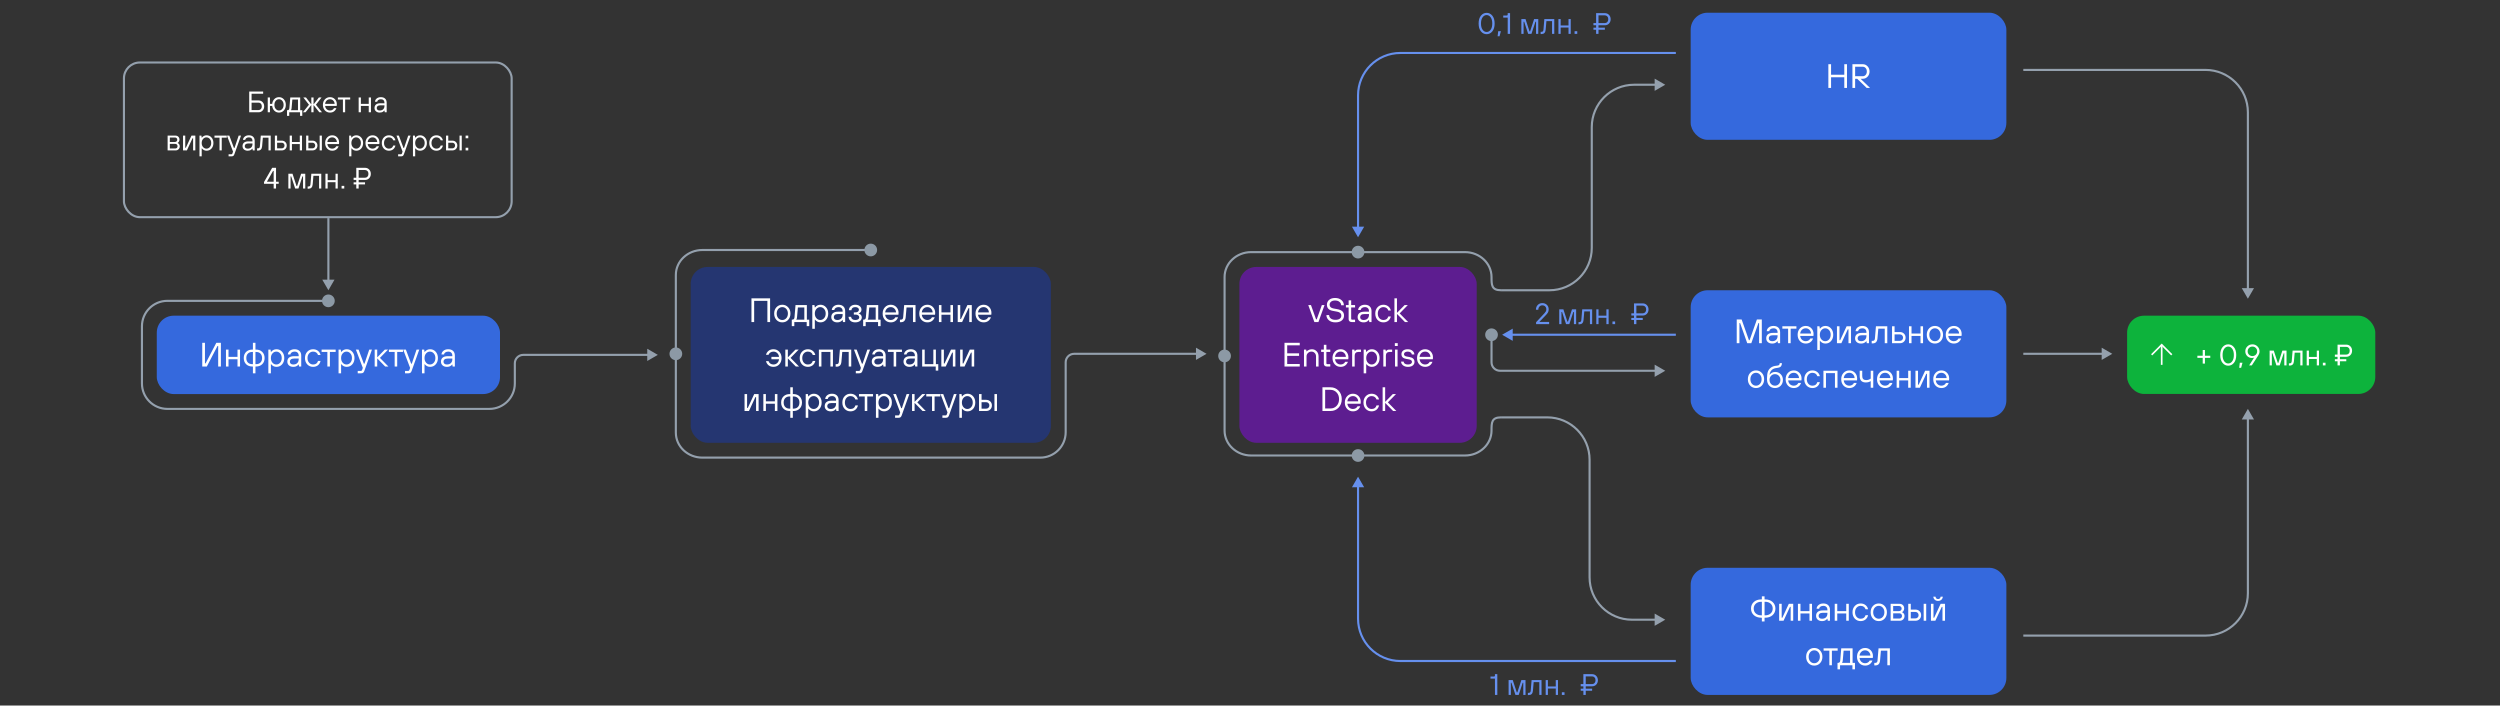 <svg xmlns="http://www.w3.org/2000/svg" width="1180" height="333" viewBox="0 0 1180 333" fill="none"><rect x="0" y="0" width="1180" height="333" fill="#333333" stroke="none"/><path d="M1061 193L1058.11 198L1063.89 198L1061 193ZM955 300.5L977.247 300.5L977.247 299.5L955 299.5L955 300.5ZM977.247 300.5L1041 300.5L1041 299.5L977.247 299.5L977.247 300.5ZM1061.5 280L1061.5 197.5L1060.5 197.5L1060.5 280L1061.5 280ZM1041 300.5C1052.32 300.5 1061.5 291.322 1061.5 280L1060.5 280C1060.5 290.77 1051.77 299.5 1041 299.5L1041 300.5Z" fill="#D6EAFF" fill-opacity="0.6"></path><path d="M1061 141L1058.11 136H1063.89L1061 141ZM955 32.5L977.247 32.5V33.5L955 33.5V32.5ZM977.247 32.5L1041 32.5V33.5L977.247 33.5V32.5ZM1061.5 53L1061.5 136.5H1060.5L1060.5 53H1061.5ZM1041 32.5C1052.32 32.5 1061.5 41.678 1061.5 53H1060.5C1060.5 42.23 1051.77 33.5 1041 33.5V32.5Z" fill="#D6EAFF" fill-opacity="0.6"></path><rect x="326" y="126" width="170" height="83" rx="8" fill="#0F3ACE" fill-opacity="0.4"></rect><path d="M354.686 152V140.8H363.486V152H362.206V142H355.966V152H354.686ZM371.982 151.008C371.256 151.776 370.344 152.16 369.246 152.16C368.147 152.16 367.23 151.776 366.494 151.008C365.768 150.229 365.406 149.227 365.406 148C365.406 146.773 365.768 145.776 366.494 145.008C367.23 144.229 368.147 143.84 369.246 143.84C370.344 143.84 371.256 144.229 371.982 145.008C372.718 145.776 373.086 146.773 373.086 148C373.086 149.227 372.718 150.229 371.982 151.008ZM367.358 150.192C367.87 150.757 368.499 151.04 369.246 151.04C369.992 151.04 370.616 150.757 371.118 150.192C371.63 149.627 371.886 148.896 371.886 148C371.886 147.104 371.63 146.373 371.118 145.808C370.616 145.243 369.992 144.96 369.246 144.96C368.499 144.96 367.87 145.243 367.358 145.808C366.856 146.373 366.606 147.104 366.606 148C366.606 148.896 366.856 149.627 367.358 150.192ZM373.719 153.92V150.88H373.879C374.241 150.88 374.508 150.795 374.679 150.624C374.86 150.453 374.967 150.165 374.999 149.76L375.479 144H380.839V150.88H381.959V153.92H380.759V152H374.919V153.92H373.719ZM375.799 150.88H379.639V145.12H376.599L376.199 149.76C376.156 150.197 376.081 150.496 375.975 150.656C375.932 150.741 375.873 150.816 375.799 150.88ZM383.401 155.2V144H384.441L384.601 145.12H384.681C385.353 144.267 386.207 143.84 387.241 143.84C388.297 143.84 389.172 144.229 389.865 145.008C390.569 145.776 390.921 146.773 390.921 148C390.921 149.227 390.569 150.229 389.865 151.008C389.172 151.776 388.297 152.16 387.241 152.16C386.207 152.16 385.353 151.733 384.681 150.88H384.601V155.2H383.401ZM385.353 150.192C385.855 150.757 386.457 151.04 387.161 151.04C387.865 151.04 388.468 150.757 388.969 150.192C389.471 149.627 389.721 148.896 389.721 148C389.721 147.104 389.471 146.373 388.969 145.808C388.468 145.243 387.865 144.96 387.161 144.96C386.457 144.96 385.855 145.243 385.353 145.808C384.852 146.373 384.601 147.104 384.601 148C384.601 148.896 384.852 149.627 385.353 150.192ZM397.883 152L397.723 151.04H397.643C397.493 151.253 397.301 151.44 397.067 151.6C396.576 151.973 395.941 152.16 395.163 152.16C394.331 152.16 393.653 151.931 393.131 151.472C392.619 151.013 392.363 150.416 392.363 149.68C392.363 148.88 392.624 148.256 393.147 147.808C393.68 147.349 394.485 147.12 395.562 147.12H397.723V146.88C397.723 146.272 397.552 145.803 397.211 145.472C396.88 145.131 396.411 144.96 395.803 144.96C395.227 144.96 394.757 145.093 394.395 145.36C394.043 145.616 393.845 145.936 393.803 146.32H392.603C392.645 145.637 392.949 145.056 393.515 144.576C394.091 144.085 394.853 143.84 395.803 143.84C396.773 143.84 397.536 144.107 398.091 144.64C398.645 145.173 398.923 145.92 398.923 146.88V152H397.883ZM397.723 148.56V148.24H395.562C394.88 148.24 394.373 148.373 394.043 148.64C393.723 148.907 393.562 149.253 393.562 149.68C393.562 150.096 393.701 150.427 393.979 150.672C394.256 150.917 394.651 151.04 395.163 151.04C395.963 151.04 396.587 150.821 397.035 150.384C397.493 149.936 397.723 149.328 397.723 148.56ZM400.527 149.52H401.727C401.727 149.947 401.898 150.309 402.239 150.608C402.591 150.896 403.06 151.04 403.647 151.04C404.298 151.04 404.778 150.923 405.087 150.688C405.407 150.453 405.567 150.144 405.567 149.76C405.567 149.387 405.407 149.083 405.087 148.848C404.767 148.603 404.314 148.48 403.727 148.48H403.007V147.44H403.727C404.271 147.44 404.687 147.323 404.975 147.088C405.263 146.843 405.407 146.533 405.407 146.16C405.407 145.819 405.258 145.536 404.959 145.312C404.66 145.077 404.223 144.96 403.647 144.96C403.092 144.96 402.66 145.093 402.351 145.36C402.042 145.627 401.887 145.973 401.887 146.4H400.687C400.687 145.675 400.964 145.067 401.519 144.576C402.074 144.085 402.783 143.84 403.647 143.84C404.575 143.84 405.3 144.064 405.823 144.512C406.346 144.949 406.607 145.504 406.607 146.176C406.607 146.731 406.394 147.189 405.967 147.552C405.764 147.723 405.551 147.845 405.327 147.92V148C405.722 148.096 406.058 148.304 406.335 148.624C406.623 148.933 406.767 149.317 406.767 149.776C406.767 150.469 406.49 151.04 405.935 151.488C405.38 151.936 404.618 152.16 403.647 152.16C402.708 152.16 401.951 151.909 401.375 151.408C400.81 150.896 400.527 150.267 400.527 149.52ZM407.406 153.92V150.88H407.566C407.929 150.88 408.196 150.795 408.366 150.624C408.548 150.453 408.654 150.165 408.686 149.76L409.166 144H414.526V150.88H415.646V153.92H414.446V152H408.606V153.92H407.406ZM409.486 150.88H413.326V145.12H410.286L409.886 149.76C409.844 150.197 409.769 150.496 409.662 150.656C409.62 150.741 409.561 150.816 409.486 150.88ZM422.609 149.76H423.889C423.611 150.528 423.174 151.12 422.577 151.536C421.99 151.952 421.281 152.16 420.449 152.16C419.35 152.16 418.433 151.776 417.697 151.008C416.971 150.229 416.609 149.227 416.609 148C416.609 146.773 416.971 145.776 417.697 145.008C418.433 144.229 419.35 143.84 420.449 143.84C421.505 143.84 422.379 144.203 423.073 144.928C423.777 145.653 424.129 146.571 424.129 147.68C424.129 147.851 424.113 148.08 424.081 148.368L424.049 148.56H417.809C417.894 149.307 418.182 149.909 418.673 150.368C419.174 150.816 419.766 151.04 420.449 151.04C420.929 151.04 421.355 150.928 421.729 150.704C422.113 150.48 422.406 150.165 422.609 149.76ZM417.809 147.44H422.929C422.886 146.715 422.63 146.123 422.161 145.664C421.702 145.195 421.131 144.96 420.449 144.96C419.734 144.96 419.137 145.189 418.657 145.648C418.177 146.107 417.894 146.704 417.809 147.44ZM424.769 152.08V150.88H425.249C425.889 150.88 426.236 150.507 426.289 149.76L426.769 144H432.129V152H430.929V145.12H427.889L427.489 149.76C427.351 151.307 426.604 152.08 425.249 152.08H424.769ZM439.89 149.76L441.17 149.76C440.893 150.528 440.455 151.12 439.858 151.536C439.271 151.952 438.562 152.16 437.73 152.16C436.631 152.16 435.714 151.776 434.978 151.008C434.253 150.229 433.89 149.227 433.89 148C433.89 146.773 434.253 145.776 434.978 145.008C435.714 144.229 436.631 143.84 437.73 143.84C438.786 143.84 439.661 144.203 440.354 144.928C441.058 145.653 441.41 146.571 441.41 147.68C441.41 147.851 441.394 148.08 441.362 148.368L441.33 148.56L435.09 148.56C435.175 149.307 435.463 149.909 435.954 150.368C436.455 150.816 437.047 151.04 437.73 151.04C438.21 151.04 438.637 150.928 439.01 150.704C439.394 150.48 439.687 150.165 439.89 149.76ZM435.09 147.44L440.21 147.44C440.167 146.715 439.911 146.123 439.442 145.664C438.983 145.195 438.413 144.96 437.73 144.96C437.015 144.96 436.418 145.189 435.938 145.648C435.458 146.107 435.175 146.704 435.09 147.44ZM443.167 152V144H444.367V147.44H448.607V144H449.807V152H448.607V148.56H444.367V152H443.167ZM452.042 152V144H453.242V150.56H453.562L456.602 144H458.682V152H457.482V145.44H457.162L454.122 152H452.042ZM466.437 149.76H467.717C467.44 150.528 467.002 151.12 466.405 151.536C465.818 151.952 465.109 152.16 464.277 152.16C463.178 152.16 462.261 151.776 461.525 151.008C460.8 150.229 460.437 149.227 460.437 148C460.437 146.773 460.8 145.776 461.525 145.008C462.261 144.229 463.178 143.84 464.277 143.84C465.333 143.84 466.208 144.203 466.901 144.928C467.605 145.653 467.957 146.571 467.957 147.68C467.957 147.851 467.941 148.08 467.909 148.368L467.877 148.56H461.637C461.722 149.307 462.01 149.909 462.501 150.368C463.002 150.816 463.594 151.04 464.277 151.04C464.757 151.04 465.184 150.928 465.557 150.704C465.941 150.48 466.234 150.165 466.437 149.76ZM461.637 147.44H466.757C466.714 146.715 466.458 146.123 465.989 145.664C465.53 145.195 464.96 144.96 464.277 144.96C463.562 144.96 462.965 145.189 462.485 145.648C462.005 146.107 461.722 146.704 461.637 147.44ZM361.543 170.44H362.743C362.903 170.941 363.196 171.336 363.623 171.624C364.049 171.901 364.529 172.04 365.062 172.04C365.756 172.04 366.348 171.816 366.839 171.368C367.329 170.909 367.617 170.307 367.703 169.56H364.103V168.44H367.703C367.617 167.693 367.329 167.096 366.839 166.648C366.348 166.189 365.756 165.96 365.062 165.96C364.529 165.96 364.049 166.099 363.623 166.376C363.196 166.643 362.903 167.011 362.743 167.48H361.543C361.745 166.68 362.161 166.04 362.791 165.56C363.42 165.08 364.177 164.84 365.062 164.84C366.161 164.84 367.073 165.229 367.799 166.008C368.535 166.776 368.903 167.773 368.903 169C368.903 170.227 368.535 171.229 367.799 172.008C367.073 172.776 366.161 173.16 365.062 173.16C364.177 173.16 363.42 172.92 362.791 172.44C362.161 171.949 361.745 171.283 361.543 170.44ZM370.667 173V165H371.867V168.68L375.467 165H376.987L373.147 168.92L377.147 173H375.627L371.867 169.16V173H370.667ZM383.628 170.36H384.828C384.625 171.245 384.209 171.933 383.58 172.424C382.961 172.915 382.204 173.16 381.308 173.16C380.209 173.16 379.292 172.776 378.556 172.008C377.831 171.229 377.468 170.227 377.468 169C377.468 167.773 377.831 166.776 378.556 166.008C379.292 165.229 380.209 164.84 381.308 164.84C382.193 164.84 382.951 165.085 383.58 165.576C384.209 166.056 384.625 166.717 384.828 167.56H383.628C383.468 167.048 383.185 166.653 382.78 166.376C382.375 166.099 381.884 165.96 381.308 165.96C380.561 165.96 379.932 166.243 379.42 166.808C378.919 167.373 378.668 168.104 378.668 169C378.668 169.896 378.919 170.627 379.42 171.192C379.932 171.757 380.561 172.04 381.308 172.04C382.535 172.04 383.308 171.48 383.628 170.36ZM386.511 173V165H393.151V173H391.951V166.12H387.711V173H386.511ZM394.426 173.08V171.88H394.906C395.546 171.88 395.892 171.507 395.946 170.76L396.426 165H401.786V173H400.586V166.12H397.546L397.146 170.76C397.007 172.307 396.26 173.08 394.906 173.08H394.426ZM403.946 176.2V175.08H405.466C405.733 175.08 405.92 174.92 406.026 174.6L406.346 173.64L403.066 165H404.346L406.826 171.64H407.146L409.386 165H410.666L407.066 175.08C406.928 175.475 406.746 175.757 406.522 175.928C406.298 176.109 405.973 176.2 405.546 176.2H403.946ZM416.992 173L416.832 172.04H416.752C416.603 172.253 416.411 172.44 416.176 172.6C415.685 172.973 415.051 173.16 414.272 173.16C413.44 173.16 412.763 172.931 412.24 172.472C411.728 172.013 411.472 171.416 411.472 170.68C411.472 169.88 411.733 169.256 412.256 168.808C412.789 168.349 413.595 168.12 414.672 168.12H416.832V167.88C416.832 167.272 416.661 166.803 416.32 166.472C415.989 166.131 415.52 165.96 414.912 165.96C414.336 165.96 413.867 166.093 413.504 166.36C413.152 166.616 412.955 166.936 412.912 167.32H411.712C411.755 166.637 412.059 166.056 412.624 165.576C413.2 165.085 413.963 164.84 414.912 164.84C415.883 164.84 416.645 165.107 417.2 165.64C417.755 166.173 418.032 166.92 418.032 167.88V173H416.992ZM416.832 169.56V169.24H414.672C413.989 169.24 413.483 169.373 413.152 169.64C412.832 169.907 412.672 170.253 412.672 170.68C412.672 171.096 412.811 171.427 413.088 171.672C413.365 171.917 413.76 172.04 414.272 172.04C415.072 172.04 415.696 171.821 416.144 171.384C416.603 170.936 416.832 170.328 416.832 169.56ZM421.804 173V166.12H419.084V165H425.724V166.12H423.004V173H421.804ZM431.976 173L431.816 172.04H431.736C431.587 172.253 431.395 172.44 431.16 172.6C430.67 172.973 430.035 173.16 429.256 173.16C428.424 173.16 427.747 172.931 427.224 172.472C426.712 172.013 426.456 171.416 426.456 170.68C426.456 169.88 426.718 169.256 427.24 168.808C427.774 168.349 428.579 168.12 429.656 168.12H431.816V167.88C431.816 167.272 431.646 166.803 431.304 166.472C430.974 166.131 430.504 165.96 429.896 165.96C429.32 165.96 428.851 166.093 428.488 166.36C428.136 166.616 427.939 166.936 427.896 167.32H426.696C426.739 166.637 427.043 166.056 427.608 165.576C428.184 165.085 428.947 164.84 429.896 164.84C430.867 164.84 431.63 165.107 432.184 165.64C432.739 166.173 433.016 166.92 433.016 167.88V173H431.976ZM431.816 169.56V169.24H429.656C428.974 169.24 428.467 169.373 428.136 169.64C427.816 169.907 427.656 170.253 427.656 170.68C427.656 171.096 427.795 171.427 428.072 171.672C428.35 171.917 428.744 172.04 429.256 172.04C430.056 172.04 430.68 171.821 431.128 171.384C431.587 170.936 431.816 170.328 431.816 169.56ZM435.261 173V165H436.461V171.88H440.541V165H441.741V171.88H442.861V174.92H441.661V173H435.261ZM444.308 173V165L445.508 165V171.56H445.828L448.868 165H450.948V173H449.748V166.44H449.428L446.388 173H444.308ZM453.183 173V165H454.383V171.56H454.703L457.743 165H459.823V173H458.623V166.44H458.303L455.263 173H453.183ZM351.425 194V186H352.625V192.56H352.945L355.985 186H358.065V194H356.865V187.44H356.545L353.505 194H351.425ZM360.3 194V186H361.5V189.44H365.74V186H366.94V194H365.74V190.56H361.5V194H360.3ZM373.015 197.2V194H372.775C371.537 194 370.545 193.632 369.799 192.896C369.063 192.16 368.695 191.195 368.695 190C368.695 188.805 369.063 187.84 369.799 187.104C370.545 186.368 371.537 186 372.775 186H373.015V182.8H374.215V186H374.455C375.692 186 376.679 186.368 377.415 187.104C378.161 187.84 378.535 188.805 378.535 190C378.535 191.195 378.161 192.16 377.415 192.896C376.679 193.632 375.692 194 374.455 194H374.215V197.2H373.015ZM372.775 192.88H373.015V187.12H372.775C371.857 187.12 371.148 187.376 370.647 187.888C370.145 188.4 369.895 189.104 369.895 190C369.895 190.896 370.145 191.6 370.647 192.112C371.148 192.624 371.857 192.88 372.775 192.88ZM374.215 192.88H374.455C375.372 192.88 376.081 192.624 376.583 192.112C377.084 191.6 377.335 190.896 377.335 190C377.335 189.104 377.084 188.4 376.583 187.888C376.081 187.376 375.372 187.12 374.455 187.12H374.215V192.88ZM380.3 197.2V186H381.34L381.5 187.12H381.58C382.252 186.267 383.105 185.84 384.14 185.84C385.196 185.84 386.07 186.229 386.764 187.008C387.468 187.776 387.82 188.773 387.82 190C387.82 191.227 387.468 192.229 386.764 193.008C386.07 193.776 385.196 194.16 384.14 194.16C383.105 194.16 382.252 193.733 381.58 192.88H381.5V197.2H380.3ZM382.252 192.192C382.753 192.757 383.356 193.04 384.06 193.04C384.764 193.04 385.366 192.757 385.868 192.192C386.369 191.627 386.62 190.896 386.62 190C386.62 189.104 386.369 188.373 385.868 187.808C385.366 187.243 384.764 186.96 384.06 186.96C383.356 186.96 382.753 187.243 382.252 187.808C381.75 188.373 381.5 189.104 381.5 190C381.5 190.896 381.75 191.627 382.252 192.192ZM394.781 194L394.621 193.04H394.541C394.392 193.253 394.2 193.44 393.965 193.6C393.474 193.973 392.84 194.16 392.061 194.16C391.229 194.16 390.552 193.931 390.029 193.472C389.517 193.013 389.261 192.416 389.261 191.68C389.261 190.88 389.522 190.256 390.045 189.808C390.578 189.349 391.384 189.12 392.461 189.12H394.621V188.88C394.621 188.272 394.45 187.803 394.109 187.472C393.778 187.131 393.309 186.96 392.701 186.96C392.125 186.96 391.656 187.093 391.293 187.36C390.941 187.616 390.744 187.936 390.701 188.32H389.501C389.544 187.637 389.848 187.056 390.413 186.576C390.989 186.085 391.752 185.84 392.701 185.84C393.672 185.84 394.434 186.107 394.989 186.64C395.544 187.173 395.821 187.92 395.821 188.88V194H394.781ZM394.621 190.56V190.24H392.461C391.778 190.24 391.272 190.373 390.941 190.64C390.621 190.907 390.461 191.253 390.461 191.68C390.461 192.096 390.6 192.427 390.877 192.672C391.154 192.917 391.549 193.04 392.061 193.04C392.861 193.04 393.485 192.821 393.933 192.384C394.392 191.936 394.621 191.328 394.621 190.56ZM403.745 191.36H404.945C404.743 192.245 404.327 192.933 403.697 193.424C403.079 193.915 402.321 194.16 401.425 194.16C400.327 194.16 399.409 193.776 398.673 193.008C397.948 192.229 397.585 191.227 397.585 190C397.585 188.773 397.948 187.776 398.673 187.008C399.409 186.229 400.327 185.84 401.425 185.84C402.311 185.84 403.068 186.085 403.697 186.576C404.327 187.056 404.743 187.717 404.945 188.56H403.745C403.585 188.048 403.303 187.653 402.897 187.376C402.492 187.099 402.001 186.96 401.425 186.96C400.679 186.96 400.049 187.243 399.537 187.808C399.036 188.373 398.785 189.104 398.785 190C398.785 190.896 399.036 191.627 399.537 192.192C400.049 192.757 400.679 193.04 401.425 193.04C402.652 193.04 403.425 192.48 403.745 191.36ZM408.155 194V187.12H405.435V186H412.075V187.12H409.355V194H408.155ZM413.44 197.2V186H414.48L414.64 187.12H414.72C415.392 186.267 416.246 185.84 417.28 185.84C418.336 185.84 419.211 186.229 419.904 187.008C420.608 187.776 420.96 188.773 420.96 190C420.96 191.227 420.608 192.229 419.904 193.008C419.211 193.776 418.336 194.16 417.28 194.16C416.246 194.16 415.392 193.733 414.72 192.88H414.64V197.2H413.44ZM415.392 192.192C415.894 192.757 416.496 193.04 417.2 193.04C417.904 193.04 418.507 192.757 419.008 192.192C419.51 191.627 419.76 190.896 419.76 190C419.76 189.104 419.51 188.373 419.008 187.808C418.507 187.243 417.904 186.96 417.2 186.96C416.496 186.96 415.894 187.243 415.392 187.808C414.891 188.373 414.64 189.104 414.64 190C414.64 190.896 414.891 191.627 415.392 192.192ZM422.485 197.2V196.08H424.005C424.272 196.08 424.459 195.92 424.565 195.6L424.885 194.64L421.605 186H422.885L425.365 192.64H425.685L427.925 186H429.205L425.605 196.08C425.467 196.475 425.285 196.757 425.061 196.928C424.837 197.109 424.512 197.2 424.085 197.2H422.485ZM430.487 194V186H431.687V189.68L435.287 186H436.807L432.967 189.92L436.967 194H435.447L431.687 190.16V194H430.487ZM439.921 194V187.12H437.201V186H443.841V187.12H441.121V194H439.921ZM444.813 197.2V196.08H446.333C446.6 196.08 446.787 195.92 446.893 195.6L447.213 194.64L443.933 186H445.213L447.693 192.64H448.013L450.253 186H451.533L447.933 196.08C447.795 196.475 447.613 196.757 447.389 196.928C447.165 197.109 446.84 197.2 446.413 197.2H444.813ZM452.815 197.2V186H453.855L454.015 187.12H454.095C454.767 186.267 455.621 185.84 456.655 185.84C457.711 185.84 458.586 186.229 459.279 187.008C459.983 187.776 460.335 188.773 460.335 190C460.335 191.227 459.983 192.229 459.279 193.008C458.586 193.776 457.711 194.16 456.655 194.16C455.621 194.16 454.767 193.733 454.095 192.88H454.015V197.2H452.815ZM454.767 192.192C455.269 192.757 455.871 193.04 456.575 193.04C457.279 193.04 457.882 192.757 458.383 192.192C458.885 191.627 459.135 190.896 459.135 190C459.135 189.104 458.885 188.373 458.383 187.808C457.882 187.243 457.279 186.96 456.575 186.96C455.871 186.96 455.269 187.243 454.767 187.808C454.266 188.373 454.015 189.104 454.015 190C454.015 190.896 454.266 191.627 454.767 192.192ZM469.377 194V186H470.577V194H469.377ZM462.097 194V186H463.297V188.72H465.457C466.257 188.72 466.907 188.971 467.409 189.472C467.921 189.963 468.177 190.592 468.177 191.36C468.177 192.128 467.921 192.763 467.409 193.264C466.907 193.755 466.257 194 465.457 194H462.097ZM463.297 192.88H465.457C465.905 192.88 466.267 192.741 466.545 192.464C466.833 192.176 466.977 191.808 466.977 191.36C466.977 190.912 466.833 190.549 466.545 190.272C466.267 189.984 465.905 189.84 465.457 189.84H463.297V192.88Z" fill="white"></path><rect x="798" y="268" width="149" height="60" rx="8" fill="#3569DD"></rect><path d="M831.596 293.32V291.56H831.356C829.873 291.56 828.689 291.155 827.804 290.344C826.919 289.533 826.476 288.499 826.476 287.24C826.476 285.981 826.919 284.947 827.804 284.136C828.689 283.325 829.873 282.92 831.356 282.92H831.596V281.48H832.876V282.92H833.116C834.599 282.92 835.783 283.325 836.668 284.136C837.553 284.947 837.996 285.981 837.996 287.24C837.996 288.499 837.553 289.533 836.668 290.344C835.783 291.155 834.599 291.56 833.116 291.56H832.876V293.32H831.596ZM832.876 290.44H833.116C834.215 290.44 835.089 290.141 835.74 289.544C836.391 288.947 836.716 288.179 836.716 287.24C836.716 286.301 836.391 285.533 835.74 284.936C835.089 284.339 834.215 284.04 833.116 284.04H832.876V290.44ZM831.356 290.44H831.596V284.04H831.356C830.257 284.04 829.383 284.339 828.732 284.936C828.081 285.533 827.756 286.301 827.756 287.24C827.756 288.179 828.081 288.947 828.732 289.544C829.383 290.141 830.257 290.44 831.356 290.44ZM839.753 293V285H840.953V291.56H841.273L844.313 285H846.393V293H845.193V286.44H844.873L841.833 293H839.753ZM848.628 293V285H849.828V288.44H854.068V285H855.268V293H854.068V289.56H849.828V293H848.628ZM862.703 293L862.543 292.04H862.463C862.313 292.253 862.121 292.44 861.887 292.6C861.396 292.973 860.761 293.16 859.983 293.16C859.151 293.16 858.473 292.931 857.951 292.472C857.439 292.013 857.183 291.416 857.183 290.68C857.183 289.88 857.444 289.256 857.967 288.808C858.5 288.349 859.305 288.12 860.383 288.12H862.543V287.88C862.543 287.272 862.372 286.803 862.031 286.472C861.7 286.131 861.231 285.96 860.623 285.96C860.047 285.96 859.577 286.093 859.215 286.36C858.863 286.616 858.665 286.936 858.623 287.32H857.423C857.465 286.637 857.769 286.056 858.335 285.576C858.911 285.085 859.673 284.84 860.623 284.84C861.593 284.84 862.356 285.107 862.911 285.64C863.465 286.173 863.743 286.92 863.743 287.88V293H862.703ZM862.543 289.56V289.24H860.383C859.7 289.24 859.193 289.373 858.863 289.64C858.543 289.907 858.383 290.253 858.383 290.68C858.383 291.096 858.521 291.427 858.799 291.672C859.076 291.917 859.471 292.04 859.983 292.04C860.783 292.04 861.407 291.821 861.855 291.384C862.313 290.936 862.543 290.328 862.543 289.56ZM865.987 293V285H867.187V288.44H871.427V285H872.627V293H871.427V289.56H867.187V293H865.987ZM880.542 290.36H881.742C881.54 291.245 881.124 291.933 880.494 292.424C879.876 292.915 879.118 293.16 878.222 293.16C877.124 293.16 876.206 292.776 875.47 292.008C874.745 291.229 874.382 290.227 874.382 289C874.382 287.773 874.745 286.776 875.47 286.008C876.206 285.229 877.124 284.84 878.222 284.84C879.108 284.84 879.865 285.085 880.494 285.576C881.124 286.056 881.54 286.717 881.742 287.56H880.542C880.382 287.048 880.1 286.653 879.694 286.376C879.289 286.099 878.798 285.96 878.222 285.96C877.476 285.96 876.846 286.243 876.334 286.808C875.833 287.373 875.582 288.104 875.582 289C875.582 289.896 875.833 290.627 876.334 291.192C876.846 291.757 877.476 292.04 878.222 292.04C879.449 292.04 880.222 291.48 880.542 290.36ZM889.521 292.008C888.795 292.776 887.883 293.16 886.785 293.16C885.686 293.16 884.769 292.776 884.033 292.008C883.307 291.229 882.945 290.227 882.945 289C882.945 287.773 883.307 286.776 884.033 286.008C884.769 285.229 885.686 284.84 886.785 284.84C887.883 284.84 888.795 285.229 889.521 286.008C890.257 286.776 890.625 287.773 890.625 289C890.625 290.227 890.257 291.229 889.521 292.008ZM884.897 291.192C885.409 291.757 886.038 292.04 886.785 292.04C887.531 292.04 888.155 291.757 888.657 291.192C889.169 290.627 889.425 289.896 889.425 289C889.425 288.104 889.169 287.373 888.657 286.808C888.155 286.243 887.531 285.96 886.785 285.96C886.038 285.96 885.409 286.243 884.897 286.808C884.395 287.373 884.145 288.104 884.145 289C884.145 289.896 884.395 290.627 884.897 291.192ZM892.378 293V285H896.538C897.22 285 897.764 285.203 898.17 285.608C898.575 286.013 898.778 286.557 898.778 287.24C898.778 287.741 898.618 288.173 898.298 288.536C898.148 288.696 897.988 288.824 897.818 288.92V289C897.999 289.064 898.186 289.187 898.378 289.368C898.751 289.741 898.938 290.195 898.938 290.728C898.938 291.389 898.724 291.933 898.298 292.36C897.871 292.787 897.338 293 896.698 293H892.378ZM893.578 291.96H896.538C896.868 291.96 897.151 291.848 897.386 291.624C897.62 291.389 897.738 291.091 897.738 290.728C897.738 290.355 897.62 290.056 897.386 289.832C897.151 289.597 896.868 289.48 896.538 289.48H893.578V291.96ZM893.578 288.44H896.378C896.708 288.44 896.991 288.328 897.226 288.104C897.46 287.88 897.578 287.592 897.578 287.24C897.578 286.888 897.46 286.6 897.226 286.376C896.991 286.152 896.708 286.04 896.378 286.04H893.578V288.44ZM907.97 293V285H909.17V293H907.97ZM900.69 293V285H901.89V287.72H904.05C904.85 287.72 905.501 287.971 906.002 288.472C906.514 288.963 906.77 289.592 906.77 290.36C906.77 291.128 906.514 291.763 906.002 292.264C905.501 292.755 904.85 293 904.05 293H900.69ZM901.89 291.88H904.05C904.498 291.88 904.861 291.741 905.138 291.464C905.426 291.176 905.57 290.808 905.57 290.36C905.57 289.912 905.426 289.549 905.138 289.272C904.861 288.984 904.498 288.84 904.05 288.84H901.89V291.88ZM911.409 293V285H912.609V291.56H912.929L915.969 285H918.049V293H916.849V286.44H916.529L913.489 293H911.409ZM912.529 281.64H913.569C913.612 281.992 913.74 282.269 913.953 282.472C914.166 282.664 914.438 282.76 914.769 282.76C915.1 282.76 915.372 282.664 915.585 282.472C915.798 282.269 915.926 281.992 915.969 281.64H917.009C916.966 282.237 916.737 282.723 916.321 283.096C915.905 283.459 915.388 283.64 914.769 283.64C914.15 283.64 913.633 283.459 913.217 283.096C912.801 282.723 912.572 282.237 912.529 281.64ZM859.068 313.008C858.342 313.776 857.43 314.16 856.332 314.16C855.233 314.16 854.316 313.776 853.58 313.008C852.854 312.229 852.492 311.227 852.492 310C852.492 308.773 852.854 307.776 853.58 307.008C854.316 306.229 855.233 305.84 856.332 305.84C857.43 305.84 858.342 306.229 859.068 307.008C859.804 307.776 860.172 308.773 860.172 310C860.172 311.227 859.804 312.229 859.068 313.008ZM854.444 312.192C854.956 312.757 855.585 313.04 856.332 313.04C857.078 313.04 857.702 312.757 858.204 312.192C858.716 311.627 858.972 310.896 858.972 310C858.972 309.104 858.716 308.373 858.204 307.808C857.702 307.243 857.078 306.96 856.332 306.96C855.585 306.96 854.956 307.243 854.444 307.808C853.942 308.373 853.692 309.104 853.692 310C853.692 310.896 853.942 311.627 854.444 312.192ZM863.452 314V307.12H860.732V306H867.372V307.12H864.652V314H863.452ZM867.305 315.92V312.88H867.465C867.827 312.88 868.094 312.795 868.265 312.624C868.446 312.453 868.553 312.165 868.585 311.76L869.065 306H874.425V312.88H875.545V315.92H874.345V314H868.505V315.92H867.305ZM869.385 312.88H873.225V307.12H870.185L869.785 311.76C869.742 312.197 869.667 312.496 869.561 312.656C869.518 312.741 869.459 312.816 869.385 312.88ZM882.507 311.76H883.787C883.51 312.528 883.073 313.12 882.475 313.536C881.889 313.952 881.179 314.16 880.347 314.16C879.249 314.16 878.331 313.776 877.595 313.008C876.87 312.229 876.507 311.227 876.507 310C876.507 308.773 876.87 307.776 877.595 307.008C878.331 306.229 879.249 305.84 880.347 305.84C881.403 305.84 882.278 306.203 882.971 306.928C883.675 307.653 884.027 308.571 884.027 309.68C884.027 309.851 884.011 310.08 883.979 310.368L883.947 310.56H877.707C877.793 311.307 878.081 311.909 878.571 312.368C879.073 312.816 879.665 313.04 880.347 313.04C880.827 313.04 881.254 312.928 881.627 312.704C882.011 312.48 882.305 312.165 882.507 311.76ZM877.707 309.44H882.827C882.785 308.715 882.529 308.123 882.059 307.664C881.601 307.195 881.03 306.96 880.347 306.96C879.633 306.96 879.035 307.189 878.555 307.648C878.075 308.107 877.793 308.704 877.707 309.44ZM884.668 314.08V312.88H885.148C885.788 312.88 886.134 312.507 886.188 311.76L886.668 306H892.028V314H890.828V307.12H887.788L887.388 311.76C887.249 313.307 886.502 314.08 885.148 314.08H884.668Z" fill="white"></path><rect x="798" y="137" width="149" height="60" rx="8" fill="#3569DD"></rect><path d="M819.733 162V150.8H822.053L825.493 160.56H825.813L829.253 150.8H831.573V162H830.293V152.48H829.973L826.613 162H824.693L821.333 152.48H821.013V162H819.733ZM839.179 162L839.019 161.04H838.939C838.79 161.253 838.598 161.44 838.363 161.6C837.873 161.973 837.238 162.16 836.459 162.16C835.627 162.16 834.95 161.931 834.427 161.472C833.915 161.013 833.659 160.416 833.659 159.68C833.659 158.88 833.921 158.256 834.443 157.808C834.977 157.349 835.782 157.12 836.859 157.12H839.019V156.88C839.019 156.272 838.849 155.803 838.507 155.472C838.177 155.131 837.707 154.96 837.099 154.96C836.523 154.96 836.054 155.093 835.691 155.36C835.339 155.616 835.142 155.936 835.099 156.32H833.899C833.942 155.637 834.246 155.056 834.811 154.576C835.387 154.085 836.15 153.84 837.099 153.84C838.07 153.84 838.833 154.107 839.387 154.64C839.942 155.173 840.219 155.92 840.219 156.88V162H839.179ZM839.019 158.56V158.24H836.859C836.177 158.24 835.67 158.373 835.339 158.64C835.019 158.907 834.859 159.253 834.859 159.68C834.859 160.096 834.998 160.427 835.275 160.672C835.553 160.917 835.947 161.04 836.459 161.04C837.259 161.04 837.883 160.821 838.331 160.384C838.79 159.936 839.019 159.328 839.019 158.56ZM843.991 162V155.12H841.271V154H847.911V155.12H845.191V162H843.991ZM854.484 159.76H855.764C855.486 160.528 855.049 161.12 854.452 161.536C853.865 161.952 853.156 162.16 852.324 162.16C851.225 162.16 850.308 161.776 849.572 161.008C848.846 160.229 848.484 159.227 848.484 158C848.484 156.773 848.846 155.776 849.572 155.008C850.308 154.229 851.225 153.84 852.324 153.84C853.38 153.84 854.254 154.203 854.948 154.928C855.652 155.653 856.004 156.571 856.004 157.68C856.004 157.851 855.988 158.08 855.956 158.368L855.924 158.56H849.684C849.769 159.307 850.057 159.909 850.548 160.368C851.049 160.816 851.641 161.04 852.324 161.04C852.804 161.04 853.23 160.928 853.604 160.704C853.988 160.48 854.281 160.165 854.484 159.76ZM849.684 157.44H854.804C854.761 156.715 854.505 156.123 854.036 155.664C853.577 155.195 853.006 154.96 852.324 154.96C851.609 154.96 851.012 155.189 850.532 155.648C850.052 156.107 849.769 156.704 849.684 157.44ZM857.761 165.2V154H858.801L858.961 155.12H859.041C859.713 154.267 860.566 153.84 861.601 153.84C862.657 153.84 863.531 154.229 864.225 155.008C864.929 155.776 865.281 156.773 865.281 158C865.281 159.227 864.929 160.229 864.225 161.008C863.531 161.776 862.657 162.16 861.601 162.16C860.566 162.16 859.713 161.733 859.041 160.88H858.961V165.2H857.761ZM859.713 160.192C860.214 160.757 860.817 161.04 861.521 161.04C862.225 161.04 862.827 160.757 863.329 160.192C863.83 159.627 864.081 158.896 864.081 158C864.081 157.104 863.83 156.373 863.329 155.808C862.827 155.243 862.225 154.96 861.521 154.96C860.817 154.96 860.214 155.243 859.713 155.808C859.211 156.373 858.961 157.104 858.961 158C858.961 158.896 859.211 159.627 859.713 160.192ZM867.042 162V154H868.242V160.56H868.562L871.602 154H873.682V162H872.482V155.44H872.162L869.122 162H867.042ZM881.117 162L880.957 161.04H880.877C880.728 161.253 880.536 161.44 880.301 161.6C879.81 161.973 879.176 162.16 878.397 162.16C877.565 162.16 876.888 161.931 876.365 161.472C875.853 161.013 875.597 160.416 875.597 159.68C875.597 158.88 875.858 158.256 876.381 157.808C876.914 157.349 877.72 157.12 878.797 157.12H880.957V156.88C880.957 156.272 880.786 155.803 880.445 155.472C880.114 155.131 879.645 154.96 879.037 154.96C878.461 154.96 877.992 155.093 877.629 155.36C877.277 155.616 877.08 155.936 877.037 156.32H875.837C875.88 155.637 876.184 155.056 876.749 154.576C877.325 154.085 878.088 153.84 879.037 153.84C880.008 153.84 880.77 154.107 881.325 154.64C881.88 155.173 882.157 155.92 882.157 156.88V162H881.117ZM880.957 158.56V158.24H878.797C878.114 158.24 877.608 158.373 877.277 158.64C876.957 158.907 876.797 159.253 876.797 159.68C876.797 160.096 876.936 160.427 877.213 160.672C877.49 160.917 877.885 161.04 878.397 161.04C879.197 161.04 879.821 160.821 880.269 160.384C880.728 159.936 880.957 159.328 880.957 158.56ZM883.441 162.08V160.88H883.921C884.561 160.88 884.908 160.507 884.961 159.76L885.441 154H890.801V162H889.601V155.12H886.561L886.161 159.76C886.023 161.307 885.276 162.08 883.921 162.08H883.441ZM893.042 162V154H894.242V156.72H896.722C897.522 156.72 898.173 156.971 898.674 157.472C899.186 157.963 899.442 158.592 899.442 159.36C899.442 160.128 899.186 160.763 898.674 161.264C898.173 161.755 897.522 162 896.722 162H893.042ZM894.242 160.88H896.722C897.17 160.88 897.533 160.741 897.81 160.464C898.098 160.176 898.242 159.808 898.242 159.36C898.242 158.912 898.098 158.549 897.81 158.272C897.533 157.984 897.17 157.84 896.722 157.84H894.242V160.88ZM901.042 162V154H902.242V157.44H906.482V154H907.682V162H906.482V158.56H902.242V162H901.042ZM916.013 161.008C915.288 161.776 914.376 162.16 913.277 162.16C912.178 162.16 911.261 161.776 910.525 161.008C909.8 160.229 909.437 159.227 909.437 158C909.437 156.773 909.8 155.776 910.525 155.008C911.261 154.229 912.178 153.84 913.277 153.84C914.376 153.84 915.288 154.229 916.013 155.008C916.749 155.776 917.117 156.773 917.117 158C917.117 159.227 916.749 160.229 916.013 161.008ZM911.389 160.192C911.901 160.757 912.53 161.04 913.277 161.04C914.024 161.04 914.648 160.757 915.149 160.192C915.661 159.627 915.917 158.896 915.917 158C915.917 157.104 915.661 156.373 915.149 155.808C914.648 155.243 914.024 154.96 913.277 154.96C912.53 154.96 911.901 155.243 911.389 155.808C910.888 156.373 910.637 157.104 910.637 158C910.637 158.896 910.888 159.627 911.389 160.192ZM924.39 159.76H925.67C925.393 160.528 924.955 161.12 924.358 161.536C923.771 161.952 923.062 162.16 922.23 162.16C921.131 162.16 920.214 161.776 919.478 161.008C918.753 160.229 918.39 159.227 918.39 158C918.39 156.773 918.753 155.776 919.478 155.008C920.214 154.229 921.131 153.84 922.23 153.84C923.286 153.84 924.161 154.203 924.854 154.928C925.558 155.653 925.91 156.571 925.91 157.68C925.91 157.851 925.894 158.08 925.862 158.368L925.83 158.56H919.59C919.675 159.307 919.963 159.909 920.454 160.368C920.955 160.816 921.547 161.04 922.23 161.04C922.71 161.04 923.137 160.928 923.51 160.704C923.894 160.48 924.187 160.165 924.39 159.76ZM919.59 157.44H924.71C924.667 156.715 924.411 156.123 923.942 155.664C923.483 155.195 922.913 154.96 922.23 154.96C921.515 154.96 920.918 155.189 920.438 155.648C919.958 156.107 919.675 156.704 919.59 157.44ZM831.568 182.008C830.842 182.776 829.93 183.16 828.832 183.16C827.733 183.16 826.816 182.776 826.08 182.008C825.354 181.229 824.992 180.227 824.992 179C824.992 177.773 825.354 176.776 826.08 176.008C826.816 175.229 827.733 174.84 828.832 174.84C829.93 174.84 830.842 175.229 831.568 176.008C832.304 176.776 832.672 177.773 832.672 179C832.672 180.227 832.304 181.229 831.568 182.008ZM826.944 181.192C827.456 181.757 828.085 182.04 828.832 182.04C829.578 182.04 830.202 181.757 830.704 181.192C831.216 180.627 831.472 179.896 831.472 179C831.472 178.104 831.216 177.373 830.704 176.808C830.202 176.243 829.578 175.96 828.832 175.96C828.085 175.96 827.456 176.243 826.944 176.808C826.442 177.373 826.192 178.104 826.192 179C826.192 179.896 826.442 180.627 826.944 181.192ZM834.025 179V178.52C834.025 177.112 834.19 176.003 834.521 175.192C834.862 174.381 835.443 173.731 836.265 173.24C836.489 173.112 836.729 173.005 836.985 172.92C837.241 172.835 837.449 172.776 837.609 172.744C837.779 172.712 838.041 172.675 838.393 172.632C838.745 172.579 838.995 172.541 839.145 172.52C839.731 172.445 840.025 172.072 840.025 171.4H841.065C841.065 172.648 840.505 173.368 839.385 173.56C839.235 173.581 839.001 173.619 838.681 173.672C838.371 173.715 838.142 173.752 837.993 173.784C837.854 173.805 837.673 173.853 837.449 173.928C837.225 174.003 837.017 174.093 836.825 174.2C835.918 174.755 835.385 175.635 835.225 176.84H835.305C835.945 175.987 836.825 175.56 837.945 175.56C838.958 175.56 839.811 175.917 840.505 176.632C841.198 177.347 841.545 178.243 841.545 179.32C841.545 180.44 841.187 181.363 840.473 182.088C839.769 182.803 838.873 183.16 837.785 183.16C836.675 183.16 835.769 182.781 835.065 182.024C834.371 181.267 834.025 180.259 834.025 179ZM835.961 181.272C836.451 181.784 837.059 182.04 837.785 182.04C838.51 182.04 839.118 181.784 839.609 181.272C840.099 180.76 840.345 180.109 840.345 179.32C840.345 178.531 840.099 177.88 839.609 177.368C839.118 176.856 838.51 176.6 837.785 176.6C837.059 176.6 836.451 176.856 835.961 177.368C835.47 177.88 835.225 178.531 835.225 179.32C835.225 180.109 835.47 180.76 835.961 181.272ZM848.82 180.76H850.1C849.822 181.528 849.385 182.12 848.788 182.536C848.201 182.952 847.492 183.16 846.66 183.16C845.561 183.16 844.644 182.776 843.908 182.008C843.182 181.229 842.82 180.227 842.82 179C842.82 177.773 843.182 176.776 843.908 176.008C844.644 175.229 845.561 174.84 846.66 174.84C847.716 174.84 848.59 175.203 849.284 175.928C849.988 176.653 850.34 177.571 850.34 178.68C850.34 178.851 850.324 179.08 850.292 179.368L850.26 179.56H844.02C844.105 180.307 844.393 180.909 844.884 181.368C845.385 181.816 845.977 182.04 846.66 182.04C847.14 182.04 847.566 181.928 847.94 181.704C848.324 181.48 848.617 181.165 848.82 180.76ZM844.02 178.44H849.14C849.097 177.715 848.841 177.123 848.372 176.664C847.913 176.195 847.342 175.96 846.66 175.96C845.945 175.96 845.348 176.189 844.868 176.648C844.388 177.107 844.105 177.704 844.02 178.44ZM857.777 180.36H858.977C858.774 181.245 858.358 181.933 857.729 182.424C857.11 182.915 856.353 183.16 855.457 183.16C854.358 183.16 853.441 182.776 852.705 182.008C851.979 181.229 851.617 180.227 851.617 179C851.617 177.773 851.979 176.776 852.705 176.008C853.441 175.229 854.358 174.84 855.457 174.84C856.342 174.84 857.099 175.085 857.729 175.576C858.358 176.056 858.774 176.717 858.977 177.56H857.777C857.617 177.048 857.334 176.653 856.929 176.376C856.523 176.099 856.033 175.96 855.457 175.96C854.71 175.96 854.081 176.243 853.569 176.808C853.067 177.373 852.817 178.104 852.817 179C852.817 179.896 853.067 180.627 853.569 181.192C854.081 181.757 854.71 182.04 855.457 182.04C856.683 182.04 857.457 181.48 857.777 180.36ZM860.659 183V175H867.299V183H866.099V176.12H861.859V183H860.659ZM875.054 180.76H876.334C876.057 181.528 875.619 182.12 875.022 182.536C874.435 182.952 873.726 183.16 872.894 183.16C871.795 183.16 870.878 182.776 870.142 182.008C869.417 181.229 869.054 180.227 869.054 179C869.054 177.773 869.417 176.776 870.142 176.008C870.878 175.229 871.795 174.84 872.894 174.84C873.95 174.84 874.825 175.203 875.518 175.928C876.222 176.653 876.574 177.571 876.574 178.68C876.574 178.851 876.558 179.08 876.526 179.368L876.494 179.56H870.254C870.339 180.307 870.627 180.909 871.118 181.368C871.619 181.816 872.211 182.04 872.894 182.04C873.374 182.04 873.801 181.928 874.174 181.704C874.558 181.48 874.851 181.165 875.054 180.76ZM870.254 178.44H875.374C875.331 177.715 875.075 177.123 874.606 176.664C874.147 176.195 873.577 175.96 872.894 175.96C872.179 175.96 871.582 176.189 871.102 176.648C870.622 177.107 870.339 177.704 870.254 178.44ZM882.978 183V179.88C882.36 180.307 881.586 180.52 880.658 180.52C878.738 180.52 877.778 179.507 877.778 177.48V175H878.978V177.48C878.978 178.76 879.592 179.4 880.818 179.4C881.64 179.4 882.36 179.16 882.978 178.68V175H884.178V183H882.978ZM891.945 180.76H893.225C892.947 181.528 892.51 182.12 891.913 182.536C891.326 182.952 890.617 183.16 889.785 183.16C888.686 183.16 887.769 182.776 887.033 182.008C886.307 181.229 885.945 180.227 885.945 179C885.945 177.773 886.307 176.776 887.033 176.008C887.769 175.229 888.686 174.84 889.785 174.84C890.841 174.84 891.715 175.203 892.409 175.928C893.113 176.653 893.465 177.571 893.465 178.68C893.465 178.851 893.449 179.08 893.417 179.368L893.385 179.56H887.145C887.23 180.307 887.518 180.909 888.009 181.368C888.51 181.816 889.102 182.04 889.785 182.04C890.265 182.04 890.691 181.928 891.065 181.704C891.449 181.48 891.742 181.165 891.945 180.76ZM887.145 178.44H892.265C892.222 177.715 891.966 177.123 891.497 176.664C891.038 176.195 890.467 175.96 889.785 175.96C889.07 175.96 888.473 176.189 887.993 176.648C887.513 177.107 887.23 177.704 887.145 178.44ZM895.222 183V175H896.422V178.44H900.662V175H901.862V183H900.662V179.56H896.422V183H895.222ZM904.097 183V175H905.297V181.56H905.617L908.657 175H910.737V183H909.537V176.44H909.217L906.177 183H904.097ZM918.492 180.76H919.772C919.494 181.528 919.057 182.12 918.46 182.536C917.873 182.952 917.164 183.16 916.332 183.16C915.233 183.16 914.316 182.776 913.58 182.008C912.854 181.229 912.492 180.227 912.492 179C912.492 177.773 912.854 176.776 913.58 176.008C914.316 175.229 915.233 174.84 916.332 174.84C917.388 174.84 918.262 175.203 918.956 175.928C919.66 176.653 920.012 177.571 920.012 178.68C920.012 178.851 919.996 179.08 919.964 179.368L919.932 179.56H913.692C913.777 180.307 914.065 180.909 914.556 181.368C915.057 181.816 915.649 182.04 916.332 182.04C916.812 182.04 917.238 181.928 917.612 181.704C917.996 181.48 918.289 181.165 918.492 180.76ZM913.692 178.44H918.812C918.769 177.715 918.513 177.123 918.044 176.664C917.585 176.195 917.014 175.96 916.332 175.96C915.617 175.96 915.02 176.189 914.54 176.648C914.06 177.107 913.777 177.704 913.692 178.44Z" fill="white"></path><rect x="798" y="6" width="149" height="60" rx="8" fill="#3569DD"></rect><path d="M862.983 41.5V30.3H864.263V35.26H870.503V30.3H871.783V41.5H870.503V36.46H864.263V41.5H862.983ZM874.343 41.5V30.3L879.223 30.3C880.108 30.3 880.86 30.631 881.479 31.292C882.108 31.943 882.423 32.759 882.423 33.74C882.423 34.721 882.108 35.543 881.479 36.204C880.86 36.855 880.108 37.18 879.223 37.18L878.183 37.18L882.663 41.5H881.062L876.583 37.18H875.623V41.5H874.343ZM875.623 35.98L879.223 35.98C879.756 35.98 880.209 35.772 880.583 35.356C880.956 34.94 881.142 34.401 881.142 33.74C881.142 33.079 880.956 32.54 880.583 32.124C880.209 31.708 879.756 31.5 879.223 31.5L875.623 31.5V35.98Z" fill="white"></path><rect x="74" y="149" width="162" height="37" rx="8" fill="#3569DD"></rect><path d="M95.46 173V161.8H96.74V171.48H97.06L102.1 161.8H104.26V173H102.98V163.32H102.66L97.62 173H95.46ZM106.659 173V165H107.859V168.44H112.099V165H113.299V173H112.099V169.56H107.859V173H106.659ZM119.374 176.2V173H119.134C117.897 173 116.905 172.632 116.158 171.896C115.422 171.16 115.054 170.195 115.054 169C115.054 167.805 115.422 166.84 116.158 166.104C116.905 165.368 117.897 165 119.134 165H119.374V161.8H120.574V165H120.814C122.051 165 123.038 165.368 123.774 166.104C124.521 166.84 124.894 167.805 124.894 169C124.894 170.195 124.521 171.16 123.774 171.896C123.038 172.632 122.051 173 120.814 173H120.574V176.2H119.374ZM119.134 171.88H119.374V166.12H119.134C118.217 166.12 117.507 166.376 117.006 166.888C116.505 167.4 116.254 168.104 116.254 169C116.254 169.896 116.505 170.6 117.006 171.112C117.507 171.624 118.217 171.88 119.134 171.88ZM120.574 171.88H120.814C121.731 171.88 122.441 171.624 122.942 171.112C123.443 170.6 123.694 169.896 123.694 169C123.694 168.104 123.443 167.4 122.942 166.888C122.441 166.376 121.731 166.12 120.814 166.12H120.574V171.88ZM126.659 176.2V165H127.699L127.859 166.12H127.939C128.611 165.267 129.464 164.84 130.499 164.84C131.555 164.84 132.43 165.229 133.123 166.008C133.827 166.776 134.179 167.773 134.179 169C134.179 170.227 133.827 171.229 133.123 172.008C132.43 172.776 131.555 173.16 130.499 173.16C129.464 173.16 128.611 172.733 127.939 171.88H127.859V176.2H126.659ZM128.611 171.192C129.112 171.757 129.715 172.04 130.419 172.04C131.123 172.04 131.726 171.757 132.227 171.192C132.728 170.627 132.979 169.896 132.979 169C132.979 168.104 132.728 167.373 132.227 166.808C131.726 166.243 131.123 165.96 130.419 165.96C129.715 165.96 129.112 166.243 128.611 166.808C128.11 167.373 127.859 168.104 127.859 169C127.859 169.896 128.11 170.627 128.611 171.192ZM141.14 173L140.98 172.04H140.9C140.751 172.253 140.559 172.44 140.324 172.6C139.834 172.973 139.199 173.16 138.42 173.16C137.588 173.16 136.911 172.931 136.388 172.472C135.876 172.013 135.62 171.416 135.62 170.68C135.62 169.88 135.882 169.256 136.404 168.808C136.938 168.349 137.743 168.12 138.82 168.12H140.98V167.88C140.98 167.272 140.81 166.803 140.468 166.472C140.138 166.131 139.668 165.96 139.06 165.96C138.484 165.96 138.015 166.093 137.652 166.36C137.3 166.616 137.103 166.936 137.06 167.32H135.86C135.903 166.637 136.207 166.056 136.772 165.576C137.348 165.085 138.111 164.84 139.06 164.84C140.031 164.84 140.794 165.107 141.348 165.64C141.903 166.173 142.18 166.92 142.18 167.88V173H141.14ZM140.98 169.56V169.24H138.82C138.138 169.24 137.631 169.373 137.3 169.64C136.98 169.907 136.82 170.253 136.82 170.68C136.82 171.096 136.959 171.427 137.236 171.672C137.514 171.917 137.908 172.04 138.42 172.04C139.22 172.04 139.844 171.821 140.292 171.384C140.751 170.936 140.98 170.328 140.98 169.56ZM150.105 170.36H151.305C151.102 171.245 150.686 171.933 150.057 172.424C149.438 172.915 148.681 173.16 147.785 173.16C146.686 173.16 145.769 172.776 145.033 172.008C144.307 171.229 143.945 170.227 143.945 169C143.945 167.773 144.307 166.776 145.033 166.008C145.769 165.229 146.686 164.84 147.785 164.84C148.67 164.84 149.427 165.085 150.057 165.576C150.686 166.056 151.102 166.717 151.305 167.56H150.105C149.945 167.048 149.662 166.653 149.257 166.376C148.851 166.099 148.361 165.96 147.785 165.96C147.038 165.96 146.409 166.243 145.897 166.808C145.395 167.373 145.145 168.104 145.145 169C145.145 169.896 145.395 170.627 145.897 171.192C146.409 171.757 147.038 172.04 147.785 172.04C149.011 172.04 149.785 171.48 150.105 170.36ZM154.515 173V166.12H151.795V165H158.435V166.12H155.715V173H154.515ZM159.8 176.2V165H160.84L161 166.12H161.08C161.752 165.267 162.605 164.84 163.64 164.84C164.696 164.84 165.57 165.229 166.264 166.008C166.968 166.776 167.32 167.773 167.32 169C167.32 170.227 166.968 171.229 166.264 172.008C165.57 172.776 164.696 173.16 163.64 173.16C162.605 173.16 161.752 172.733 161.08 171.88H161V176.2H159.8ZM161.752 171.192C162.253 171.757 162.856 172.04 163.56 172.04C164.264 172.04 164.866 171.757 165.368 171.192C165.869 170.627 166.12 169.896 166.12 169C166.12 168.104 165.869 167.373 165.368 166.808C164.866 166.243 164.264 165.96 163.56 165.96C162.856 165.96 162.253 166.243 161.752 166.808C161.25 167.373 161 168.104 161 169C161 169.896 161.25 170.627 161.752 171.192ZM168.845 176.2V175.08H170.365C170.631 175.08 170.818 174.92 170.925 174.6L171.245 173.64L167.965 165H169.245L171.725 171.64H172.045L174.285 165H175.565L171.965 175.08C171.826 175.475 171.645 175.757 171.421 175.928C171.197 176.109 170.871 176.2 170.445 176.2H168.845ZM176.847 173V165H178.047V168.68L181.647 165H183.167L179.327 168.92L183.327 173H181.807L178.047 169.16V173H176.847ZM186.28 173V166.12H183.56V165L190.2 165V166.12L187.48 166.12V173H186.28ZM191.173 176.2V175.08H192.693C192.959 175.08 193.146 174.92 193.253 174.6L193.573 173.64L190.293 165H191.573L194.053 171.64H194.373L196.613 165H197.893L194.293 175.08C194.154 175.475 193.973 175.757 193.749 175.928C193.525 176.109 193.199 176.2 192.773 176.2H191.173ZM199.175 176.2V165H200.215L200.375 166.12H200.455C201.127 165.267 201.98 164.84 203.015 164.84C204.071 164.84 204.945 165.229 205.639 166.008C206.343 166.776 206.695 167.773 206.695 169C206.695 170.227 206.343 171.229 205.639 172.008C204.945 172.776 204.071 173.16 203.015 173.16C201.98 173.16 201.127 172.733 200.455 171.88H200.375V176.2H199.175ZM201.127 171.192C201.628 171.757 202.231 172.04 202.935 172.04C203.639 172.04 204.241 171.757 204.743 171.192C205.244 170.627 205.495 169.896 205.495 169C205.495 168.104 205.244 167.373 204.743 166.808C204.241 166.243 203.639 165.96 202.935 165.96C202.231 165.96 201.628 166.243 201.127 166.808C200.625 167.373 200.375 168.104 200.375 169C200.375 169.896 200.625 170.627 201.127 171.192ZM213.656 173L213.496 172.04H213.416C213.267 172.253 213.075 172.44 212.84 172.6C212.349 172.973 211.715 173.16 210.936 173.16C210.104 173.16 209.427 172.931 208.904 172.472C208.392 172.013 208.136 171.416 208.136 170.68C208.136 169.88 208.397 169.256 208.92 168.808C209.453 168.349 210.259 168.12 211.336 168.12H213.496V167.88C213.496 167.272 213.325 166.803 212.984 166.472C212.653 166.131 212.184 165.96 211.576 165.96C211 165.96 210.531 166.093 210.168 166.36C209.816 166.616 209.619 166.936 209.576 167.32H208.376C208.419 166.637 208.723 166.056 209.288 165.576C209.864 165.085 210.627 164.84 211.576 164.84C212.547 164.84 213.309 165.107 213.864 165.64C214.419 166.173 214.696 166.92 214.696 167.88V173H213.656ZM213.496 169.56V169.24H211.336C210.653 169.24 210.147 169.373 209.816 169.64C209.496 169.907 209.336 170.253 209.336 170.68C209.336 171.096 209.475 171.427 209.752 171.672C210.029 171.917 210.424 172.04 210.936 172.04C211.736 172.04 212.36 171.821 212.808 171.384C213.267 170.936 213.496 170.328 213.496 169.56Z" fill="white"></path><path d="M725.029 153L725.029 152.09L729.019 147.82C729.317 147.493 729.532 147.204 729.663 146.952C729.793 146.691 729.859 146.373 729.859 146C729.859 145.44 729.681 144.987 729.327 144.642C728.981 144.287 728.529 144.11 727.969 144.11C727.437 144.11 726.989 144.306 726.625 144.698C726.261 145.09 726.079 145.594 726.079 146.21L724.959 146.21C724.959 145.295 725.239 144.544 725.799 143.956C726.368 143.359 727.091 143.06 727.969 143.06C728.846 143.06 729.565 143.335 730.125 143.886C730.694 144.427 730.979 145.132 730.979 146C730.979 146.541 730.881 147.003 730.685 147.386C730.489 147.759 730.19 148.161 729.789 148.59L726.639 151.88L726.639 151.95L731.189 151.95L731.189 153L725.029 153ZM735.958 153L735.958 146L737.918 146L739.808 151.81L740.088 151.81L741.978 146L743.938 146L743.938 153L742.888 153L742.888 147.26L742.608 147.26L740.718 153L739.178 153L737.288 147.26L737.008 147.26L737.008 153L735.958 153ZM745.057 153.07L745.057 152.02L745.477 152.02C746.037 152.02 746.34 151.693 746.387 151.04L746.807 146L751.497 146L751.497 153L750.447 153L750.447 146.98L747.787 146.98L747.437 151.04C747.316 152.393 746.662 153.07 745.477 153.07L745.057 153.07ZM753.458 153L753.458 146L754.508 146L754.508 149.01L758.218 149.01L758.218 146L759.268 146L759.268 153L758.218 153L758.218 149.99L754.508 149.99L754.508 153L753.458 153ZM761.083 153L761.083 151.74L762.343 151.74L762.343 153L761.083 153ZM771.246 153L771.246 151.04L769.986 151.04L769.986 150.06L771.246 150.06L771.246 148.94L769.986 148.94L769.986 147.89L771.246 147.89L771.246 143.2L775.376 143.2C776.15 143.2 776.799 143.471 777.322 144.012C777.844 144.553 778.106 145.239 778.106 146.07C778.106 146.901 777.844 147.587 777.322 148.128C776.799 148.669 776.15 148.94 775.376 148.94L772.366 148.94L772.366 150.06L775.376 150.06L775.376 151.04L772.366 151.04L772.366 153L771.246 153ZM772.366 147.89L775.376 147.89C775.842 147.89 776.225 147.727 776.524 147.4C776.832 147.064 776.986 146.621 776.986 146.07C776.986 145.519 776.832 145.081 776.524 144.754C776.225 144.418 775.842 144.25 775.376 144.25L772.366 144.25L772.366 147.89Z" fill="#6690EE"></path><path d="M699 14.81C698.272 13.923 697.908 12.687 697.908 11.1C697.908 9.513 698.272 8.277 699 7.39C699.728 6.503 700.624 6.06 701.688 6.06C702.752 6.06 703.648 6.503 704.376 7.39C705.104 8.277 705.468 9.513 705.468 11.1C705.468 12.687 705.104 13.923 704.376 14.81C703.648 15.697 702.752 16.14 701.688 16.14C700.624 16.14 699.728 15.697 699 14.81ZM703.578 8.16C703.064 7.46 702.434 7.11 701.688 7.11C700.941 7.11 700.311 7.46 699.798 8.16C699.284 8.86 699.028 9.84 699.028 11.1C699.028 12.36 699.284 13.34 699.798 14.04C700.311 14.74 700.941 15.09 701.688 15.09C702.434 15.09 703.064 14.74 703.578 14.04C704.091 13.34 704.348 12.36 704.348 11.1C704.348 9.84 704.091 8.86 703.578 8.16ZM706.873 17.12L707.153 14.74L708.413 14.74L707.783 17.12L706.873 17.12ZM711.633 16L711.633 8.3L709.533 8.3L709.533 7.32L711.213 7.32C711.493 7.32 711.633 7.18 711.633 6.9L711.633 6.2L712.753 6.2L712.753 16L711.633 16ZM718.079 16L718.079 9L720.039 9L721.929 14.81L722.209 14.81L724.099 9L726.059 9L726.059 16L725.009 16L725.009 10.26L724.729 10.26L722.839 16L721.299 16L719.409 10.26L719.129 10.26L719.129 16L718.079 16ZM727.178 16.07L727.178 15.02L727.598 15.02C728.158 15.02 728.461 14.693 728.508 14.04L728.928 9L733.618 9L733.618 16L732.568 16L732.568 9.98L729.908 9.98L729.558 14.04C729.437 15.393 728.783 16.07 727.598 16.07L727.178 16.07ZM735.579 16L735.579 9L736.629 9L736.629 12.01L740.339 12.01L740.339 9L741.389 9L741.389 16L740.339 16L740.339 12.99L736.629 12.99L736.629 16L735.579 16ZM743.204 16L743.204 14.74L744.464 14.74L744.464 16L743.204 16ZM753.367 16L753.367 14.04L752.107 14.04L752.107 13.06L753.367 13.06L753.367 11.94L752.107 11.94L752.107 10.89L753.367 10.89L753.367 6.2L757.497 6.2C758.272 6.2 758.92 6.471 759.443 7.012C759.966 7.553 760.227 8.239 760.227 9.07C760.227 9.901 759.966 10.587 759.443 11.128C758.92 11.669 758.272 11.94 757.497 11.94L754.487 11.94L754.487 13.06L757.497 13.06L757.497 14.04L754.487 14.04L754.487 16L753.367 16ZM754.487 10.89L757.497 10.89C757.964 10.89 758.346 10.727 758.645 10.4C758.953 10.064 759.107 9.621 759.107 9.07C759.107 8.519 758.953 8.081 758.645 7.754C758.346 7.418 757.964 7.25 757.497 7.25L754.487 7.25L754.487 10.89Z" fill="#6690EE"></path><rect x="585" y="126" width="112" height="83" rx="8" fill="#7A0FCE" fill-opacity="0.6"></rect><path d="M620.384 152L617.504 144H618.784L621.184 150.72H621.504L623.904 144H625.184L622.304 152H620.384ZM626.064 148.72H627.344C627.344 149.349 627.605 149.883 628.128 150.32C628.661 150.747 629.386 150.96 630.304 150.96C631.242 150.96 631.941 150.779 632.4 150.416C632.869 150.043 633.104 149.557 633.104 148.96C633.104 147.979 632.464 147.365 631.184 147.12L629.024 146.72C627.21 146.379 626.304 145.419 626.304 143.84C626.304 142.901 626.65 142.133 627.344 141.536C628.037 140.939 628.97 140.64 630.144 140.64C631.392 140.64 632.394 140.971 633.152 141.632C633.92 142.283 634.304 143.099 634.304 144.08H633.024C633.024 143.451 632.762 142.923 632.24 142.496C631.728 142.059 631.029 141.84 630.144 141.84C629.333 141.84 628.704 142.027 628.256 142.4C627.808 142.773 627.584 143.253 627.584 143.84C627.584 144.779 628.197 145.365 629.424 145.6L631.184 145.92C632.293 146.123 633.104 146.469 633.616 146.96C634.128 147.451 634.384 148.117 634.384 148.96C634.384 149.909 634.026 150.683 633.312 151.28C632.597 151.867 631.594 152.16 630.304 152.16C629.024 152.16 627.994 151.829 627.216 151.168C626.448 150.496 626.064 149.68 626.064 148.72ZM636.555 150.64V145.12H635.275V144H636.555V141.76H637.755V144H639.595V145.12H637.755V150.4C637.755 150.72 637.915 150.88 638.235 150.88H639.595V152H637.995C637.547 152 637.195 151.877 636.939 151.632C636.683 151.387 636.555 151.056 636.555 150.64ZM646.32 152L646.16 151.04H646.08C645.931 151.253 645.739 151.44 645.504 151.6C645.013 151.973 644.379 152.16 643.6 152.16C642.768 152.16 642.091 151.931 641.568 151.472C641.056 151.013 640.8 150.416 640.8 149.68C640.8 148.88 641.061 148.256 641.584 147.808C642.117 147.349 642.923 147.12 644 147.12H646.16V146.88C646.16 146.272 645.989 145.803 645.648 145.472C645.317 145.131 644.848 144.96 644.24 144.96C643.664 144.96 643.195 145.093 642.832 145.36C642.48 145.616 642.283 145.936 642.24 146.32H641.04C641.083 145.637 641.387 145.056 641.952 144.576C642.528 144.085 643.291 143.84 644.24 143.84C645.211 143.84 645.973 144.107 646.528 144.64C647.083 145.173 647.36 145.92 647.36 146.88V152H646.32ZM646.16 148.56V148.24H644C643.317 148.24 642.811 148.373 642.48 148.64C642.16 148.907 642 149.253 642 149.68C642 150.096 642.139 150.427 642.416 150.672C642.693 150.917 643.088 151.04 643.6 151.04C644.4 151.04 645.024 150.821 645.472 150.384C645.931 149.936 646.16 149.328 646.16 148.56ZM655.284 149.36H656.484C656.282 150.245 655.866 150.933 655.236 151.424C654.618 151.915 653.86 152.16 652.964 152.16C651.866 152.16 650.948 151.776 650.212 151.008C649.487 150.229 649.124 149.227 649.124 148C649.124 146.773 649.487 145.776 650.212 145.008C650.948 144.229 651.866 143.84 652.964 143.84C653.85 143.84 654.607 144.085 655.236 144.576C655.866 145.056 656.282 145.717 656.484 146.56H655.284C655.124 146.048 654.842 145.653 654.436 145.376C654.031 145.099 653.54 144.96 652.964 144.96C652.218 144.96 651.588 145.243 651.076 145.808C650.575 146.373 650.324 147.104 650.324 148C650.324 148.896 650.575 149.627 651.076 150.192C651.588 150.757 652.218 151.04 652.964 151.04C654.191 151.04 654.964 150.48 655.284 149.36ZM658.169 152V140.8H659.369V147.68L662.969 144H664.489L660.649 147.92L664.649 152H663.129L659.369 148.16V152H658.169ZM606.28 173V161.8H613.48V163H607.56V166.76H613.16V167.96H607.56V171.8H613.48V173H606.28ZM615.479 173V165H616.519L616.679 165.88H616.759C616.93 165.667 617.127 165.496 617.351 165.368C617.906 165.016 618.509 164.84 619.159 164.84C620.087 164.84 620.85 165.155 621.447 165.784C622.055 166.403 622.359 167.208 622.359 168.2V173H621.159V168.2C621.159 167.56 620.951 167.027 620.535 166.6C620.119 166.173 619.607 165.96 618.999 165.96C618.359 165.96 617.81 166.184 617.351 166.632C616.903 167.069 616.679 167.592 616.679 168.2V173H615.479ZM624.852 171.64V166.12H623.572V165H624.852V162.76H626.052V165H627.892V166.12H626.052V171.4C626.052 171.72 626.212 171.88 626.532 171.88H627.892V173H626.292C625.844 173 625.492 172.877 625.236 172.632C624.98 172.387 624.852 172.056 624.852 171.64ZM634.937 170.76H636.217C635.94 171.528 635.502 172.12 634.905 172.536C634.318 172.952 633.609 173.16 632.777 173.16C631.678 173.16 630.761 172.776 630.025 172.008C629.3 171.229 628.937 170.227 628.937 169C628.937 167.773 629.3 166.776 630.025 166.008C630.761 165.229 631.678 164.84 632.777 164.84C633.833 164.84 634.708 165.203 635.401 165.928C636.105 166.653 636.457 167.571 636.457 168.68C636.457 168.851 636.441 169.08 636.409 169.368L636.377 169.56H630.137C630.222 170.307 630.51 170.909 631.001 171.368C631.502 171.816 632.094 172.04 632.777 172.04C633.257 172.04 633.684 171.928 634.057 171.704C634.441 171.48 634.734 171.165 634.937 170.76ZM630.137 168.44H635.257C635.214 167.715 634.958 167.123 634.489 166.664C634.03 166.195 633.46 165.96 632.777 165.96C632.062 165.96 631.465 166.189 630.985 166.648C630.505 167.107 630.222 167.704 630.137 168.44ZM638.214 173V165H639.254L639.414 165.8H639.494C639.686 165.523 639.883 165.32 640.086 165.192C640.299 165.064 640.608 165 641.014 165H642.374V166.12H641.174C640.608 166.12 640.171 166.275 639.862 166.584C639.563 166.883 639.414 167.315 639.414 167.88V173H638.214ZM643.651 176.2V165H644.691L644.851 166.12H644.931C645.603 165.267 646.457 164.84 647.491 164.84C648.547 164.84 649.422 165.229 650.115 166.008C650.819 166.776 651.171 167.773 651.171 169C651.171 170.227 650.819 171.229 650.115 172.008C649.422 172.776 648.547 173.16 647.491 173.16C646.457 173.16 645.603 172.733 644.931 171.88H644.851V176.2H643.651ZM645.603 171.192C646.105 171.757 646.707 172.04 647.411 172.04C648.115 172.04 648.718 171.757 649.219 171.192C649.721 170.627 649.971 169.896 649.971 169C649.971 168.104 649.721 167.373 649.219 166.808C648.718 166.243 648.115 165.96 647.411 165.96C646.707 165.96 646.105 166.243 645.603 166.808C645.102 167.373 644.851 168.104 644.851 169C644.851 169.896 645.102 170.627 645.603 171.192ZM652.933 173V165H653.973L654.133 165.8H654.213C654.405 165.523 654.602 165.32 654.805 165.192C655.018 165.064 655.327 165 655.733 165H657.093V166.12H655.893C655.327 166.12 654.89 166.275 654.581 166.584C654.282 166.883 654.133 167.315 654.133 167.88V173H652.933ZM658.45 173V165H659.65V173H658.45ZM658.37 163.32V161.96H659.73V163.32H658.37ZM661.324 170.68H662.524C662.524 171.053 662.7 171.373 663.052 171.64C663.414 171.907 663.905 172.04 664.524 172.04C665.132 172.04 665.601 171.928 665.932 171.704C666.273 171.469 666.444 171.181 666.444 170.84C666.444 170.211 665.99 169.811 665.084 169.64L663.724 169.4C662.23 169.155 661.484 168.408 661.484 167.16C661.484 166.488 661.74 165.933 662.252 165.496C662.764 165.059 663.494 164.84 664.444 164.84C665.372 164.84 666.124 165.085 666.7 165.576C667.276 166.067 667.564 166.648 667.564 167.32H666.364C666.364 166.947 666.188 166.627 665.836 166.36C665.494 166.093 665.03 165.96 664.444 165.96C663.868 165.96 663.43 166.077 663.132 166.312C662.833 166.536 662.684 166.819 662.684 167.16C662.684 167.747 663.11 168.12 663.964 168.28L665.324 168.52C666.124 168.669 666.71 168.936 667.084 169.32C667.457 169.693 667.644 170.2 667.644 170.84C667.644 171.512 667.372 172.067 666.828 172.504C666.294 172.941 665.526 173.16 664.524 173.16C663.564 173.16 662.79 172.915 662.204 172.424C661.617 171.933 661.324 171.352 661.324 170.68ZM674.843 170.76H676.123C675.846 171.528 675.408 172.12 674.811 172.536C674.224 172.952 673.515 173.16 672.683 173.16C671.584 173.16 670.667 172.776 669.931 172.008C669.206 171.229 668.843 170.227 668.843 169C668.843 167.773 669.206 166.776 669.931 166.008C670.667 165.229 671.584 164.84 672.683 164.84C673.739 164.84 674.614 165.203 675.307 165.928C676.011 166.653 676.363 167.571 676.363 168.68C676.363 168.851 676.347 169.08 676.315 169.368L676.283 169.56H670.043C670.128 170.307 670.416 170.909 670.907 171.368C671.408 171.816 672 172.04 672.683 172.04C673.163 172.04 673.59 171.928 673.963 171.704C674.347 171.48 674.64 171.165 674.843 170.76ZM670.043 168.44H675.163C675.12 167.715 674.864 167.123 674.395 166.664C673.936 166.195 673.366 165.96 672.683 165.96C671.968 165.96 671.371 166.189 670.891 166.648C670.411 167.107 670.128 167.704 670.043 168.44ZM624.194 194V182.8H627.954C629.511 182.8 630.791 183.328 631.794 184.384C632.807 185.429 633.314 186.768 633.314 188.4C633.314 190.032 632.807 191.376 631.794 192.432C630.791 193.477 629.511 194 627.954 194H624.194ZM625.474 192.8H627.954C629.127 192.8 630.098 192.395 630.866 191.584C631.645 190.763 632.034 189.701 632.034 188.4C632.034 187.099 631.645 186.043 630.866 185.232C630.098 184.411 629.127 184 627.954 184H625.474V192.8ZM640.757 191.76H642.037C641.76 192.528 641.323 193.12 640.725 193.536C640.139 193.952 639.429 194.16 638.597 194.16C637.499 194.16 636.581 193.776 635.845 193.008C635.12 192.229 634.757 191.227 634.757 190C634.757 188.773 635.12 187.776 635.845 187.008C636.581 186.229 637.499 185.84 638.597 185.84C639.653 185.84 640.528 186.203 641.221 186.928C641.925 187.653 642.277 188.571 642.277 189.68C642.277 189.851 642.261 190.08 642.229 190.368L642.197 190.56H635.957C636.043 191.307 636.331 191.909 636.821 192.368C637.323 192.816 637.915 193.04 638.597 193.04C639.077 193.04 639.504 192.928 639.877 192.704C640.261 192.48 640.555 192.165 640.757 191.76ZM635.957 189.44H641.077C641.035 188.715 640.779 188.123 640.309 187.664C639.851 187.195 639.28 186.96 638.597 186.96C637.883 186.96 637.285 187.189 636.805 187.648C636.325 188.107 636.043 188.704 635.957 189.44ZM649.714 191.36H650.914C650.711 192.245 650.295 192.933 649.666 193.424C649.047 193.915 648.29 194.16 647.394 194.16C646.295 194.16 645.378 193.776 644.642 193.008C643.917 192.229 643.554 191.227 643.554 190C643.554 188.773 643.917 187.776 644.642 187.008C645.378 186.229 646.295 185.84 647.394 185.84C648.279 185.84 649.037 186.085 649.666 186.576C650.295 187.056 650.711 187.717 650.914 188.56H649.714C649.554 188.048 649.271 187.653 648.866 187.376C648.461 187.099 647.97 186.96 647.394 186.96C646.647 186.96 646.018 187.243 645.506 187.808C645.005 188.373 644.754 189.104 644.754 190C644.754 190.896 645.005 191.627 645.506 192.192C646.018 192.757 646.647 193.04 647.394 193.04C648.621 193.04 649.394 192.48 649.714 191.36ZM652.598 194V182.8H653.798V189.68L657.398 186H658.918L655.078 189.92L659.078 194H657.558L653.798 190.16V194H652.598Z" fill="white"></path><rect x="1004" y="149" width="117.137" height="36.941" rx="8" fill="#0DB33C"></rect><path d="M1015.58 167.471L1020.32 162.727L1025.07 167.471" stroke="white" stroke-width="0.791"></path><path d="M1020.32 162.727L1020.32 172.214" stroke="white" stroke-width="0.791"></path><path d="M1039.68 171.63V168.9H1037.16V167.92H1039.68V165.19H1040.73V167.92H1043.25V168.9H1040.73V171.63H1039.68ZM1049.04 171.28C1048.31 170.394 1047.94 169.157 1047.94 167.57C1047.94 165.984 1048.31 164.747 1049.04 163.86C1049.76 162.974 1050.66 162.53 1051.72 162.53C1052.79 162.53 1053.68 162.974 1054.41 163.86C1055.14 164.747 1055.5 165.984 1055.5 167.57C1055.5 169.157 1055.14 170.394 1054.41 171.28C1053.68 172.167 1052.79 172.61 1051.72 172.61C1050.66 172.61 1049.76 172.167 1049.04 171.28ZM1053.61 164.63C1053.1 163.93 1052.47 163.58 1051.72 163.58C1050.98 163.58 1050.35 163.93 1049.83 164.63C1049.32 165.33 1049.06 166.31 1049.06 167.57C1049.06 168.83 1049.32 169.81 1049.83 170.51C1050.35 171.21 1050.98 171.56 1051.72 171.56C1052.47 171.56 1053.1 171.21 1053.61 170.51C1054.13 169.81 1054.38 168.83 1054.38 167.57C1054.38 166.31 1054.13 165.33 1053.61 164.63ZM1056.91 173.59L1057.19 171.21H1058.45L1057.82 173.59H1056.91ZM1061.6 172.47L1063.91 168.83H1063.84C1063.76 168.868 1063.67 168.891 1063.57 168.9C1063.37 168.947 1063.15 168.97 1062.93 168.97C1062.04 168.97 1061.3 168.672 1060.69 168.074C1060.08 167.477 1059.78 166.726 1059.78 165.82C1059.78 164.906 1060.1 164.131 1060.75 163.496C1061.4 162.852 1062.2 162.53 1063.14 162.53C1064.08 162.53 1064.88 162.852 1065.52 163.496C1066.17 164.131 1066.5 164.906 1066.5 165.82C1066.5 166.502 1066.31 167.132 1065.94 167.71L1062.86 172.47H1061.6ZM1061.54 167.416C1061.97 167.846 1062.51 168.06 1063.14 168.06C1063.77 168.06 1064.31 167.846 1064.74 167.416C1065.17 166.978 1065.38 166.446 1065.38 165.82C1065.38 165.195 1065.17 164.668 1064.74 164.238C1064.31 163.8 1063.77 163.58 1063.14 163.58C1062.51 163.58 1061.97 163.8 1061.54 164.238C1061.11 164.668 1060.9 165.195 1060.9 165.82C1060.9 166.446 1061.11 166.978 1061.54 167.416ZM1071.26 172.47V165.47H1073.22L1075.11 171.28H1075.39L1077.28 165.47H1079.24V172.47H1078.19V166.73H1077.91L1076.02 172.47H1074.48L1072.59 166.73H1072.31V172.47H1071.26ZM1080.36 172.54V171.49H1080.78C1081.34 171.49 1081.64 171.164 1081.69 170.51L1082.11 165.47H1086.8V172.47H1085.75V166.45H1083.09L1082.74 170.51C1082.62 171.864 1081.97 172.54 1080.78 172.54H1080.36ZM1088.76 172.47V165.47H1089.81V168.48H1093.52V165.47H1094.57V172.47H1093.52V169.46H1089.81V172.47H1088.76ZM1096.39 172.47V171.21H1097.65V172.47H1096.39ZM1103.32 172.47V170.51H1102.06V169.53H1103.32V168.41H1102.06V167.36H1103.32V162.67H1107.45C1108.23 162.67 1108.88 162.941 1109.4 163.482C1109.92 164.024 1110.18 164.71 1110.18 165.54C1110.18 166.371 1109.92 167.057 1109.4 167.598C1108.88 168.14 1108.23 168.41 1107.45 168.41H1104.44V169.53H1107.45V170.51H1104.44V172.47H1103.32ZM1104.44 167.36H1107.45C1107.92 167.36 1108.3 167.197 1108.6 166.87C1108.91 166.534 1109.06 166.091 1109.06 165.54C1109.06 164.99 1108.91 164.551 1108.6 164.224C1108.3 163.888 1107.92 163.72 1107.45 163.72H1104.44V167.36Z" fill="white"></path><path d="M117.624 53V43.2H124.204V44.25H118.744V47.4H122.034C122.781 47.4 123.411 47.661 123.924 48.184C124.437 48.707 124.694 49.379 124.694 50.2C124.694 51.021 124.437 51.693 123.924 52.216C123.411 52.739 122.781 53 122.034 53H117.624ZM118.744 51.95H122.034C122.491 51.95 122.86 51.791 123.14 51.474C123.429 51.157 123.574 50.732 123.574 50.2C123.574 49.668 123.429 49.243 123.14 48.926C122.86 48.609 122.491 48.45 122.034 48.45H118.744V51.95ZM126.371 53V46H127.421V49.01H128.471C128.583 48.058 128.933 47.297 129.521 46.728C130.118 46.149 130.841 45.86 131.691 45.86C132.615 45.86 133.38 46.201 133.987 46.882C134.603 47.554 134.911 48.427 134.911 49.5C134.911 50.573 134.603 51.451 133.987 52.132C133.38 52.804 132.615 53.14 131.691 53.14C130.841 53.14 130.118 52.855 129.521 52.286C128.933 51.707 128.583 50.942 128.471 49.99H127.421V53H126.371ZM130.151 51.418C130.571 51.913 131.084 52.16 131.691 52.16C132.297 52.16 132.811 51.913 133.231 51.418C133.651 50.923 133.861 50.284 133.861 49.5C133.861 48.716 133.651 48.077 133.231 47.582C132.811 47.087 132.297 46.84 131.691 46.84C131.084 46.84 130.571 47.087 130.151 47.582C129.731 48.077 129.521 48.716 129.521 49.5C129.521 50.284 129.731 50.923 130.151 51.418ZM135.467 54.68V52.02H135.607C135.924 52.02 136.157 51.945 136.307 51.796C136.465 51.647 136.559 51.395 136.587 51.04L137.007 46L141.697 46V52.02H142.677V54.68H141.627V53L136.517 53V54.68H135.467ZM137.287 52.02L140.647 52.02V46.98H137.987L137.637 51.04C137.599 51.423 137.534 51.684 137.441 51.824C137.403 51.899 137.352 51.964 137.287 52.02ZM142.959 53L145.829 49.43L143.169 46H144.429L146.949 49.29V46H147.999V49.29L150.519 46H151.779L149.119 49.43L151.989 53H150.729L147.999 49.57V53H146.949V49.57L144.219 53H142.959ZM157.656 51.04H158.776C158.533 51.712 158.15 52.23 157.628 52.594C157.114 52.958 156.494 53.14 155.766 53.14C154.804 53.14 154.002 52.804 153.358 52.132C152.723 51.451 152.406 50.573 152.406 49.5C152.406 48.427 152.723 47.554 153.358 46.882C154.002 46.201 154.804 45.86 155.766 45.86C156.69 45.86 157.455 46.177 158.062 46.812C158.678 47.447 158.986 48.249 158.986 49.22C158.986 49.369 158.972 49.57 158.944 49.822L158.916 49.99H153.456C153.53 50.643 153.782 51.171 154.212 51.572C154.65 51.964 155.168 52.16 155.766 52.16C156.186 52.16 156.559 52.062 156.886 51.866C157.222 51.67 157.478 51.395 157.656 51.04ZM153.456 49.01H157.936C157.898 48.375 157.674 47.857 157.264 47.456C156.862 47.045 156.363 46.84 155.766 46.84C155.14 46.84 154.618 47.041 154.198 47.442C153.778 47.843 153.53 48.366 153.456 49.01ZM161.86 53V46.98H159.48V46H165.29V46.98H162.91V53H161.86ZM169.287 53V46H170.337V49.01H174.047V46H175.097V53H174.047V49.99H170.337V53H169.287ZM181.602 53L181.462 52.16H181.392C181.262 52.347 181.094 52.51 180.888 52.65C180.459 52.977 179.904 53.14 179.222 53.14C178.494 53.14 177.902 52.939 177.444 52.538C176.996 52.137 176.772 51.614 176.772 50.97C176.772 50.27 177.001 49.724 177.458 49.332C177.925 48.931 178.63 48.73 179.572 48.73H181.462V48.52C181.462 47.988 181.313 47.577 181.014 47.288C180.725 46.989 180.314 46.84 179.782 46.84C179.278 46.84 178.868 46.957 178.55 47.19C178.242 47.414 178.07 47.694 178.032 48.03H176.982C177.02 47.433 177.286 46.924 177.78 46.504C178.284 46.075 178.952 45.86 179.782 45.86C180.632 45.86 181.299 46.093 181.784 46.56C182.27 47.027 182.512 47.68 182.512 48.52V53H181.602ZM181.462 49.99V49.71H179.572C178.975 49.71 178.532 49.827 178.242 50.06C177.962 50.293 177.822 50.597 177.822 50.97C177.822 51.334 177.944 51.623 178.186 51.838C178.429 52.053 178.774 52.16 179.222 52.16C179.922 52.16 180.468 51.969 180.86 51.586C181.262 51.194 181.462 50.662 181.462 49.99ZM79.114 71V64H82.754C83.351 64 83.827 64.177 84.182 64.532C84.537 64.887 84.714 65.363 84.714 65.96C84.714 66.399 84.574 66.777 84.294 67.094C84.163 67.234 84.023 67.346 83.874 67.43V67.5C84.032 67.556 84.196 67.663 84.364 67.822C84.691 68.149 84.854 68.545 84.854 69.012C84.854 69.591 84.667 70.067 84.294 70.44C83.921 70.813 83.454 71 82.894 71H79.114ZM80.164 70.09H82.754C83.043 70.09 83.29 69.992 83.496 69.796C83.701 69.591 83.804 69.329 83.804 69.012C83.804 68.685 83.701 68.424 83.496 68.228C83.29 68.023 83.043 67.92 82.754 67.92H80.164V70.09ZM80.164 67.01H82.614C82.903 67.01 83.15 66.912 83.356 66.716C83.561 66.52 83.664 66.268 83.664 65.96C83.664 65.652 83.561 65.4 83.356 65.204C83.15 65.008 82.903 64.91 82.614 64.91H80.164V67.01ZM86.387 71V64H87.437V69.74H87.717L90.377 64H92.197V71H91.147V65.26H90.867L88.207 71H86.387ZM94.153 73.8V64H95.063L95.203 64.98H95.273C95.861 64.233 96.608 63.86 97.513 63.86C98.437 63.86 99.202 64.201 99.809 64.882C100.425 65.554 100.733 66.427 100.733 67.5C100.733 68.573 100.425 69.451 99.809 70.132C99.202 70.804 98.437 71.14 97.513 71.14C96.608 71.14 95.861 70.767 95.273 70.02H95.203V73.8H94.153ZM95.861 69.418C96.299 69.913 96.827 70.16 97.443 70.16C98.059 70.16 98.586 69.913 99.025 69.418C99.463 68.923 99.683 68.284 99.683 67.5C99.683 66.716 99.463 66.077 99.025 65.582C98.586 65.087 98.059 64.84 97.443 64.84C96.827 64.84 96.299 65.087 95.861 65.582C95.422 66.077 95.203 66.716 95.203 67.5C95.203 68.284 95.422 68.923 95.861 69.418ZM103.611 71V64.98H101.231V64H107.041V64.98H104.661V71H103.611ZM107.891 73.8V72.82H109.221C109.455 72.82 109.618 72.68 109.711 72.4L109.991 71.56L107.121 64H108.241L110.411 69.81H110.691L112.651 64H113.771L110.621 72.82C110.5 73.165 110.341 73.413 110.145 73.562C109.949 73.721 109.665 73.8 109.291 73.8H107.891ZM119.306 71L119.166 70.16H119.096C118.966 70.347 118.798 70.51 118.592 70.65C118.163 70.977 117.608 71.14 116.926 71.14C116.198 71.14 115.606 70.939 115.148 70.538C114.7 70.137 114.476 69.614 114.476 68.97C114.476 68.27 114.705 67.724 115.162 67.332C115.629 66.931 116.334 66.73 117.276 66.73H119.166V66.52C119.166 65.988 119.017 65.577 118.718 65.288C118.429 64.989 118.018 64.84 117.486 64.84C116.982 64.84 116.572 64.957 116.254 65.19C115.946 65.414 115.774 65.694 115.736 66.03H114.686C114.724 65.433 114.99 64.924 115.484 64.504C115.988 64.075 116.656 63.86 117.486 63.86C118.336 63.86 119.003 64.093 119.488 64.56C119.974 65.027 120.216 65.68 120.216 66.52V71H119.306ZM119.166 67.99V67.71H117.276C116.679 67.71 116.236 67.827 115.946 68.06C115.666 68.293 115.526 68.597 115.526 68.97C115.526 69.334 115.648 69.623 115.89 69.838C116.133 70.053 116.478 70.16 116.926 70.16C117.626 70.16 118.172 69.969 118.564 69.586C118.966 69.194 119.166 68.662 119.166 67.99ZM121.34 71.07V70.02H121.76C122.32 70.02 122.624 69.693 122.67 69.04L123.09 64H127.78V71H126.73V64.98H124.07L123.72 69.04C123.599 70.393 122.946 71.07 121.76 71.07H121.34ZM129.741 71V64H130.791V66.38H132.961C133.661 66.38 134.23 66.599 134.669 67.038C135.117 67.467 135.341 68.018 135.341 68.69C135.341 69.362 135.117 69.917 134.669 70.356C134.23 70.785 133.661 71 132.961 71H129.741ZM130.791 70.02H132.961C133.353 70.02 133.67 69.899 133.913 69.656C134.165 69.404 134.291 69.082 134.291 68.69C134.291 68.298 134.165 67.981 133.913 67.738C133.67 67.486 133.353 67.36 132.961 67.36H130.791V70.02ZM136.741 71V64H137.791V67.01H141.501V64H142.551V71H141.501V67.99H137.791V71H136.741ZM150.876 71V64H151.926V71H150.876ZM144.506 71V64H145.556V66.38H147.446C148.146 66.38 148.716 66.599 149.154 67.038C149.602 67.467 149.826 68.018 149.826 68.69C149.826 69.362 149.602 69.917 149.154 70.356C148.716 70.785 148.146 71 147.446 71H144.506ZM145.556 70.02H147.446C147.838 70.02 148.156 69.899 148.398 69.656C148.65 69.404 148.776 69.082 148.776 68.69C148.776 68.298 148.65 67.981 148.398 67.738C148.156 67.486 147.838 67.36 147.446 67.36H145.556V70.02ZM158.715 69.04H159.835C159.593 69.712 159.21 70.23 158.687 70.594C158.174 70.958 157.553 71.14 156.825 71.14C155.864 71.14 155.061 70.804 154.417 70.132C153.783 69.451 153.465 68.573 153.465 67.5C153.465 66.427 153.783 65.554 154.417 64.882C155.061 64.201 155.864 63.86 156.825 63.86C157.749 63.86 158.515 64.177 159.121 64.812C159.737 65.447 160.045 66.249 160.045 67.22C160.045 67.369 160.031 67.57 160.003 67.822L159.975 67.99H154.515C154.59 68.643 154.842 69.171 155.271 69.572C155.71 69.964 156.228 70.16 156.825 70.16C157.245 70.16 157.619 70.062 157.945 69.866C158.281 69.67 158.538 69.395 158.715 69.04ZM154.515 67.01H158.995C158.958 66.375 158.734 65.857 158.323 65.456C157.922 65.045 157.423 64.84 156.825 64.84C156.2 64.84 155.677 65.041 155.257 65.442C154.837 65.843 154.59 66.366 154.515 67.01ZM164.809 73.8V64H165.719L165.859 64.98H165.929C166.517 64.233 167.264 63.86 168.169 63.86C169.093 63.86 169.858 64.201 170.465 64.882C171.081 65.554 171.389 66.427 171.389 67.5C171.389 68.573 171.081 69.451 170.465 70.132C169.858 70.804 169.093 71.14 168.169 71.14C167.264 71.14 166.517 70.767 165.929 70.02H165.859V73.8H164.809ZM166.517 69.418C166.956 69.913 167.483 70.16 168.099 70.16C168.715 70.16 169.242 69.913 169.681 69.418C170.12 68.923 170.339 68.284 170.339 67.5C170.339 66.716 170.12 66.077 169.681 65.582C169.242 65.087 168.715 64.84 168.099 64.84C167.483 64.84 166.956 65.087 166.517 65.582C166.078 66.077 165.859 66.716 165.859 67.5C165.859 68.284 166.078 68.923 166.517 69.418ZM177.76 69.04H178.88C178.638 69.712 178.255 70.23 177.732 70.594C177.219 70.958 176.598 71.14 175.87 71.14C174.909 71.14 174.106 70.804 173.462 70.132C172.828 69.451 172.51 68.573 172.51 67.5C172.51 66.427 172.828 65.554 173.462 64.882C174.106 64.201 174.909 63.86 175.87 63.86C176.794 63.86 177.56 64.177 178.166 64.812C178.782 65.447 179.09 66.249 179.09 67.22C179.09 67.369 179.076 67.57 179.048 67.822L179.02 67.99H173.56C173.635 68.643 173.887 69.171 174.316 69.572C174.755 69.964 175.273 70.16 175.87 70.16C176.29 70.16 176.664 70.062 176.99 69.866C177.326 69.67 177.583 69.395 177.76 69.04ZM173.56 67.01H178.04C178.003 66.375 177.779 65.857 177.368 65.456C176.967 65.045 176.468 64.84 175.87 64.84C175.245 64.84 174.722 65.041 174.302 65.442C173.882 65.843 173.635 66.366 173.56 67.01ZM185.597 68.69H186.647C186.47 69.465 186.106 70.067 185.555 70.496C185.014 70.925 184.351 71.14 183.567 71.14C182.606 71.14 181.803 70.804 181.159 70.132C180.525 69.451 180.207 68.573 180.207 67.5C180.207 66.427 180.525 65.554 181.159 64.882C181.803 64.201 182.606 63.86 183.567 63.86C184.342 63.86 185.005 64.075 185.555 64.504C186.106 64.924 186.47 65.503 186.647 66.24H185.597C185.457 65.792 185.21 65.447 184.855 65.204C184.501 64.961 184.071 64.84 183.567 64.84C182.914 64.84 182.363 65.087 181.915 65.582C181.477 66.077 181.257 66.716 181.257 67.5C181.257 68.284 181.477 68.923 181.915 69.418C182.363 69.913 182.914 70.16 183.567 70.16C184.641 70.16 185.317 69.67 185.597 68.69ZM187.913 73.8V72.82L189.243 72.82C189.476 72.82 189.64 72.68 189.733 72.4L190.013 71.56L187.143 64H188.263L190.433 69.81H190.713L192.673 64H193.793L190.643 72.82C190.522 73.165 190.363 73.413 190.167 73.562C189.971 73.721 189.686 73.8 189.313 73.8L187.913 73.8ZM194.915 73.8V64H195.825L195.965 64.98H196.035C196.623 64.233 197.369 63.86 198.275 63.86C199.199 63.86 199.964 64.201 200.571 64.882C201.187 65.554 201.495 66.427 201.495 67.5C201.495 68.573 201.187 69.451 200.571 70.132C199.964 70.804 199.199 71.14 198.275 71.14C197.369 71.14 196.623 70.767 196.035 70.02H195.965V73.8H194.915ZM196.623 69.418C197.061 69.913 197.589 70.16 198.205 70.16C198.821 70.16 199.348 69.913 199.787 69.418C200.225 68.923 200.445 68.284 200.445 67.5C200.445 66.716 200.225 66.077 199.787 65.582C199.348 65.087 198.821 64.84 198.205 64.84C197.589 64.84 197.061 65.087 196.623 65.582C196.184 66.077 195.965 66.716 195.965 67.5C195.965 68.284 196.184 68.923 196.623 69.418ZM208.006 68.69H209.056C208.878 69.465 208.514 70.067 207.964 70.496C207.422 70.925 206.76 71.14 205.976 71.14C205.014 71.14 204.212 70.804 203.568 70.132C202.933 69.451 202.616 68.573 202.616 67.5C202.616 66.427 202.933 65.554 203.568 64.882C204.212 64.201 205.014 63.86 205.976 63.86C206.75 63.86 207.413 64.075 207.964 64.504C208.514 64.924 208.878 65.503 209.056 66.24H208.006C207.866 65.792 207.618 65.447 207.264 65.204C206.909 64.961 206.48 64.84 205.976 64.84C205.322 64.84 204.772 65.087 204.324 65.582C203.885 66.077 203.666 66.716 203.666 67.5C203.666 68.284 203.885 68.923 204.324 69.418C204.772 69.913 205.322 70.16 205.976 70.16C207.049 70.16 207.726 69.67 208.006 68.69ZM216.898 71V64H217.948V71H216.898ZM210.528 71V64H211.578V66.38H213.468C214.168 66.38 214.737 66.599 215.176 67.038C215.624 67.467 215.848 68.018 215.848 68.69C215.848 69.362 215.624 69.917 215.176 70.356C214.737 70.785 214.168 71 213.468 71H210.528ZM211.578 70.02H213.468C213.86 70.02 214.177 69.899 214.42 69.656C214.672 69.404 214.798 69.082 214.798 68.69C214.798 68.298 214.672 67.981 214.42 67.738C214.177 67.486 213.86 67.36 213.468 67.36H211.578V70.02ZM219.767 71V69.74H221.027V71H219.767ZM219.767 65.26V64H221.027V65.26H219.767ZM124.618 86.76V85.92L128.468 79.2H130.288V85.78H131.548V86.76H130.288V89H129.168V86.76H124.618ZM126.018 85.78H129.168V80.67H128.888L126.018 85.71V85.78ZM136.105 89V82H138.065L139.955 87.81H140.235L142.125 82H144.085V89H143.035V83.26H142.755L140.865 89H139.325L137.435 83.26H137.155V89H136.105ZM145.204 89.07V88.02H145.624C146.184 88.02 146.488 87.693 146.534 87.04L146.954 82H151.644V89H150.594V82.98H147.934L147.584 87.04C147.463 88.393 146.81 89.07 145.624 89.07H145.204ZM153.605 89V82H154.655V85.01H158.365V82H159.415V89H158.365V85.99H154.655V89H153.605ZM161.231 89V87.74H162.491V89H161.231ZM168.167 89V87.04H166.907V86.06H168.167V84.94H166.907V83.89H168.167V79.2H172.297C173.071 79.2 173.72 79.471 174.243 80.012C174.765 80.553 175.027 81.239 175.027 82.07C175.027 82.901 174.765 83.587 174.243 84.128C173.72 84.669 173.071 84.94 172.297 84.94H169.287V86.06H172.297V87.04H169.287V89H168.167ZM169.287 83.89H172.297C172.763 83.89 173.146 83.727 173.445 83.4C173.753 83.064 173.907 82.621 173.907 82.07C173.907 81.519 173.753 81.081 173.445 80.754C173.146 80.418 172.763 80.25 172.297 80.25H169.287V83.89Z" fill="white"></path><rect x="58.5" y="29.5" width="183" height="73" rx="7.5" stroke="#D6EAFF" stroke-opacity="0.6"></rect><path d="M786 40L781 37.113V42.887L786 40ZM708.5 137.5H731.317V136.5H708.5V137.5ZM751.817 117V60H750.817V117H751.817ZM771.317 40.5H781.5V39.5H771.317V40.5ZM751.817 60C751.817 49.23 760.548 40.5 771.317 40.5V39.5C759.996 39.5 750.817 48.678 750.817 60H751.817ZM731.317 137.5C742.639 137.5 751.817 128.322 751.817 117H750.817C750.817 127.77 742.087 136.5 731.317 136.5V137.5Z" fill="#D6EAFF" fill-opacity="0.6"></path><path d="M641 112L643.887 107H638.113L641 112ZM641.5 107.5V45H640.5V107.5H641.5ZM661 25.5H791V24.5H661V25.5ZM641.5 45C641.5 34.23 650.23 25.5 661 25.5V24.5C649.678 24.5 640.5 33.678 640.5 45H641.5Z" fill="#6690EE"></path><path d="M641 225L643.887 230H638.113L641 225ZM641.5 229.5V292H640.5V229.5H641.5ZM661 311.5H791V312.5H661V311.5ZM641.5 292C641.5 302.77 650.23 311.5 661 311.5V312.5C649.678 312.5 640.5 303.322 640.5 292H641.5Z" fill="#6690EE"></path><path d="M786 292.5L781 295.387V289.613L786 292.5ZM708.5 196.5H730.282V197.5H708.5V196.5ZM750.782 217V272.5H749.782V217H750.782ZM770.282 292H781.5V293H770.282V292ZM750.782 272.5C750.782 283.27 759.513 292 770.282 292V293C758.96 293 749.782 283.822 749.782 272.5H750.782ZM730.282 196.5C741.604 196.5 750.782 205.678 750.782 217H749.782C749.782 206.23 741.052 197.5 730.282 197.5V196.5Z" fill="#D6EAFF" fill-opacity="0.6"></path><path d="M786 175L781 172.113V177.887L786 175ZM708 175.5H745V174.5H708V175.5ZM745 175.5H781.5V174.5H745V175.5ZM704.5 171V158H703.5V171H704.5ZM708 174.5C706.067 174.5 704.5 172.933 704.5 171H703.5C703.5 173.485 705.515 175.5 708 175.5V174.5Z" fill="#D6EAFF" fill-opacity="0.6"></path><path d="M997 167L992 164.113L992 169.887L997 167ZM955 167.5L976 167.5L976 166.5L955 166.5L955 167.5ZM976 167.5L992.5 167.5L992.5 166.5L976 166.5L976 167.5Z" fill="#D6EAFF" fill-opacity="0.6"></path><path d="M709 158L714 160.887V155.113L709 158ZM791 157.5H750V158.5H791V157.5ZM750 157.5H713.5V158.5H750V157.5Z" fill="#6690EE"></path><path d="M705.622 328L705.611 320.3L703.511 320.3L703.51 319.32L705.19 319.32C705.47 319.32 705.61 319.18 705.609 318.9L705.608 318.2L706.728 318.2L706.742 328L705.622 328ZM712.068 328L712.058 321L714.018 321L715.916 326.81L716.196 326.81L718.078 321L720.038 321L720.048 328L718.998 328L718.99 322.26L718.71 322.26L716.828 328L715.288 328L713.39 322.26L713.11 322.26L713.118 328L712.068 328ZM721.168 328.07L721.166 327.02L721.586 327.02C722.146 327.02 722.449 326.693 722.495 326.04L722.908 321L727.598 321L727.607 328L726.557 328L726.549 321.98L723.889 321.98L723.545 326.04C723.425 327.393 722.773 328.07 721.588 328.07L721.168 328.07ZM729.568 328L729.558 321L730.608 321L730.612 324.01L734.322 324.01L734.318 321L735.368 321L735.378 328L734.328 328L734.324 324.99L730.614 324.99L730.618 328L729.568 328ZM737.194 328L737.192 326.74L738.452 326.74L738.454 328L737.194 328ZM747.356 328L747.353 326.04L746.093 326.04L746.092 325.06L747.352 325.06L747.351 323.94L746.091 323.94L746.089 322.89L747.349 322.89L747.343 318.2L751.473 318.2C752.247 318.2 752.896 318.471 753.42 319.012C753.943 319.553 754.205 320.239 754.207 321.07C754.208 321.901 753.947 322.587 753.425 323.128C752.904 323.669 752.255 323.94 751.481 323.94L748.471 323.94L748.472 325.06L751.482 325.06L751.483 326.04L748.473 326.04L748.476 328L747.356 328ZM748.469 322.89L751.479 322.89C751.946 322.89 752.328 322.727 752.626 322.4C752.934 322.064 753.087 321.621 753.087 321.07C753.086 320.519 752.931 320.081 752.623 319.754C752.324 319.418 751.941 319.25 751.474 319.25L748.464 319.25L748.469 322.89Z" fill="#6690EE"></path><path d="M310.5 167.5L305.5 170.387V164.613L310.5 167.5ZM155 192.5H231V193.5H155V192.5ZM242.5 181V171.5H243.5V181H242.5ZM247 167H306V168H247V167ZM155 193.5H79V192.5H155V193.5ZM66.5 181V167.5H67.5V181H66.5ZM79 193.5C72.096 193.5 66.5 187.904 66.5 181H67.5C67.5 187.351 72.649 192.5 79 192.5V193.5ZM155 142.5H79V141.5H155V142.5ZM67.5 154V167.5H66.5V154H67.5ZM79 142.5C72.649 142.5 67.5 147.649 67.5 154H66.5C66.5 147.096 72.096 141.5 79 141.5V142.5ZM242.5 171.5C242.5 169.015 244.515 167 247 167V168C245.067 168 243.5 169.567 243.5 171.5H242.5ZM231 192.5C237.351 192.5 242.5 187.351 242.5 181H243.5C243.5 187.904 237.904 193.5 231 193.5V192.5Z" fill="#D6EAFF" fill-opacity="0.6"></path><path d="M569.5 167L564.5 169.887V164.113L569.5 167ZM411 215.5H491V216.5H411V215.5ZM502.5 204V171H503.5V204H502.5ZM411 216.5H331.545V215.5H411V216.5ZM318.5 204.235V168H319.5V204.235H318.5ZM331.545 216.5C324.371 216.5 318.5 211.039 318.5 204.235H319.5C319.5 210.427 324.862 215.5 331.545 215.5V216.5ZM507 166.5H565V167.5H507V166.5ZM502.5 171C502.5 168.515 504.515 166.5 507 166.5V167.5C505.067 167.5 503.5 169.067 503.5 171H502.5ZM491 215.5C497.351 215.5 502.5 210.351 502.5 204H503.5C503.5 210.904 497.904 216.5 491 216.5V215.5Z" fill="#D6EAFF" fill-opacity="0.6"></path><path d="M411 118H331.545C324.617 118 319 123.267 319 129.765V166" stroke="#D6EAFF" stroke-opacity="0.6"></path><path d="M641 119H590.545C583.617 119 578 124.267 578 130.765V167V203.235C578 209.733 583.617 215 590.545 215H641" stroke="#D6EAFF" stroke-opacity="0.6"></path><path d="M641 119H691.455C698.383 119 704 124.267 704 130.765C704 134.5 704 137 708.5 137M641 215H691.455C698.383 215 704 209.733 704 203.235C704 199.5 704 197 708.5 197" stroke="#D6EAFF" stroke-opacity="0.6"></path><path d="M155 137L157.887 132L152.113 132L155 137ZM155.5 132.5L155.5 103L154.5 103L154.5 132.5L155.5 132.5Z" fill="#D6EAFF" fill-opacity="0.6"></path><circle cx="155" cy="142" r="3" fill="#8C99A5"></circle><circle cx="319" cy="167" r="3" fill="#8C99A5"></circle><circle cx="411" cy="118" r="3" fill="#8C99A5"></circle><circle cx="578" cy="168" r="3" fill="#8C99A5"></circle><circle cx="704" cy="158" r="3" fill="#8C99A5"></circle><circle cx="641" cy="119" r="3" fill="#8C99A5"></circle><circle cx="641" cy="215" r="3" fill="#8C99A5"></circle></svg>